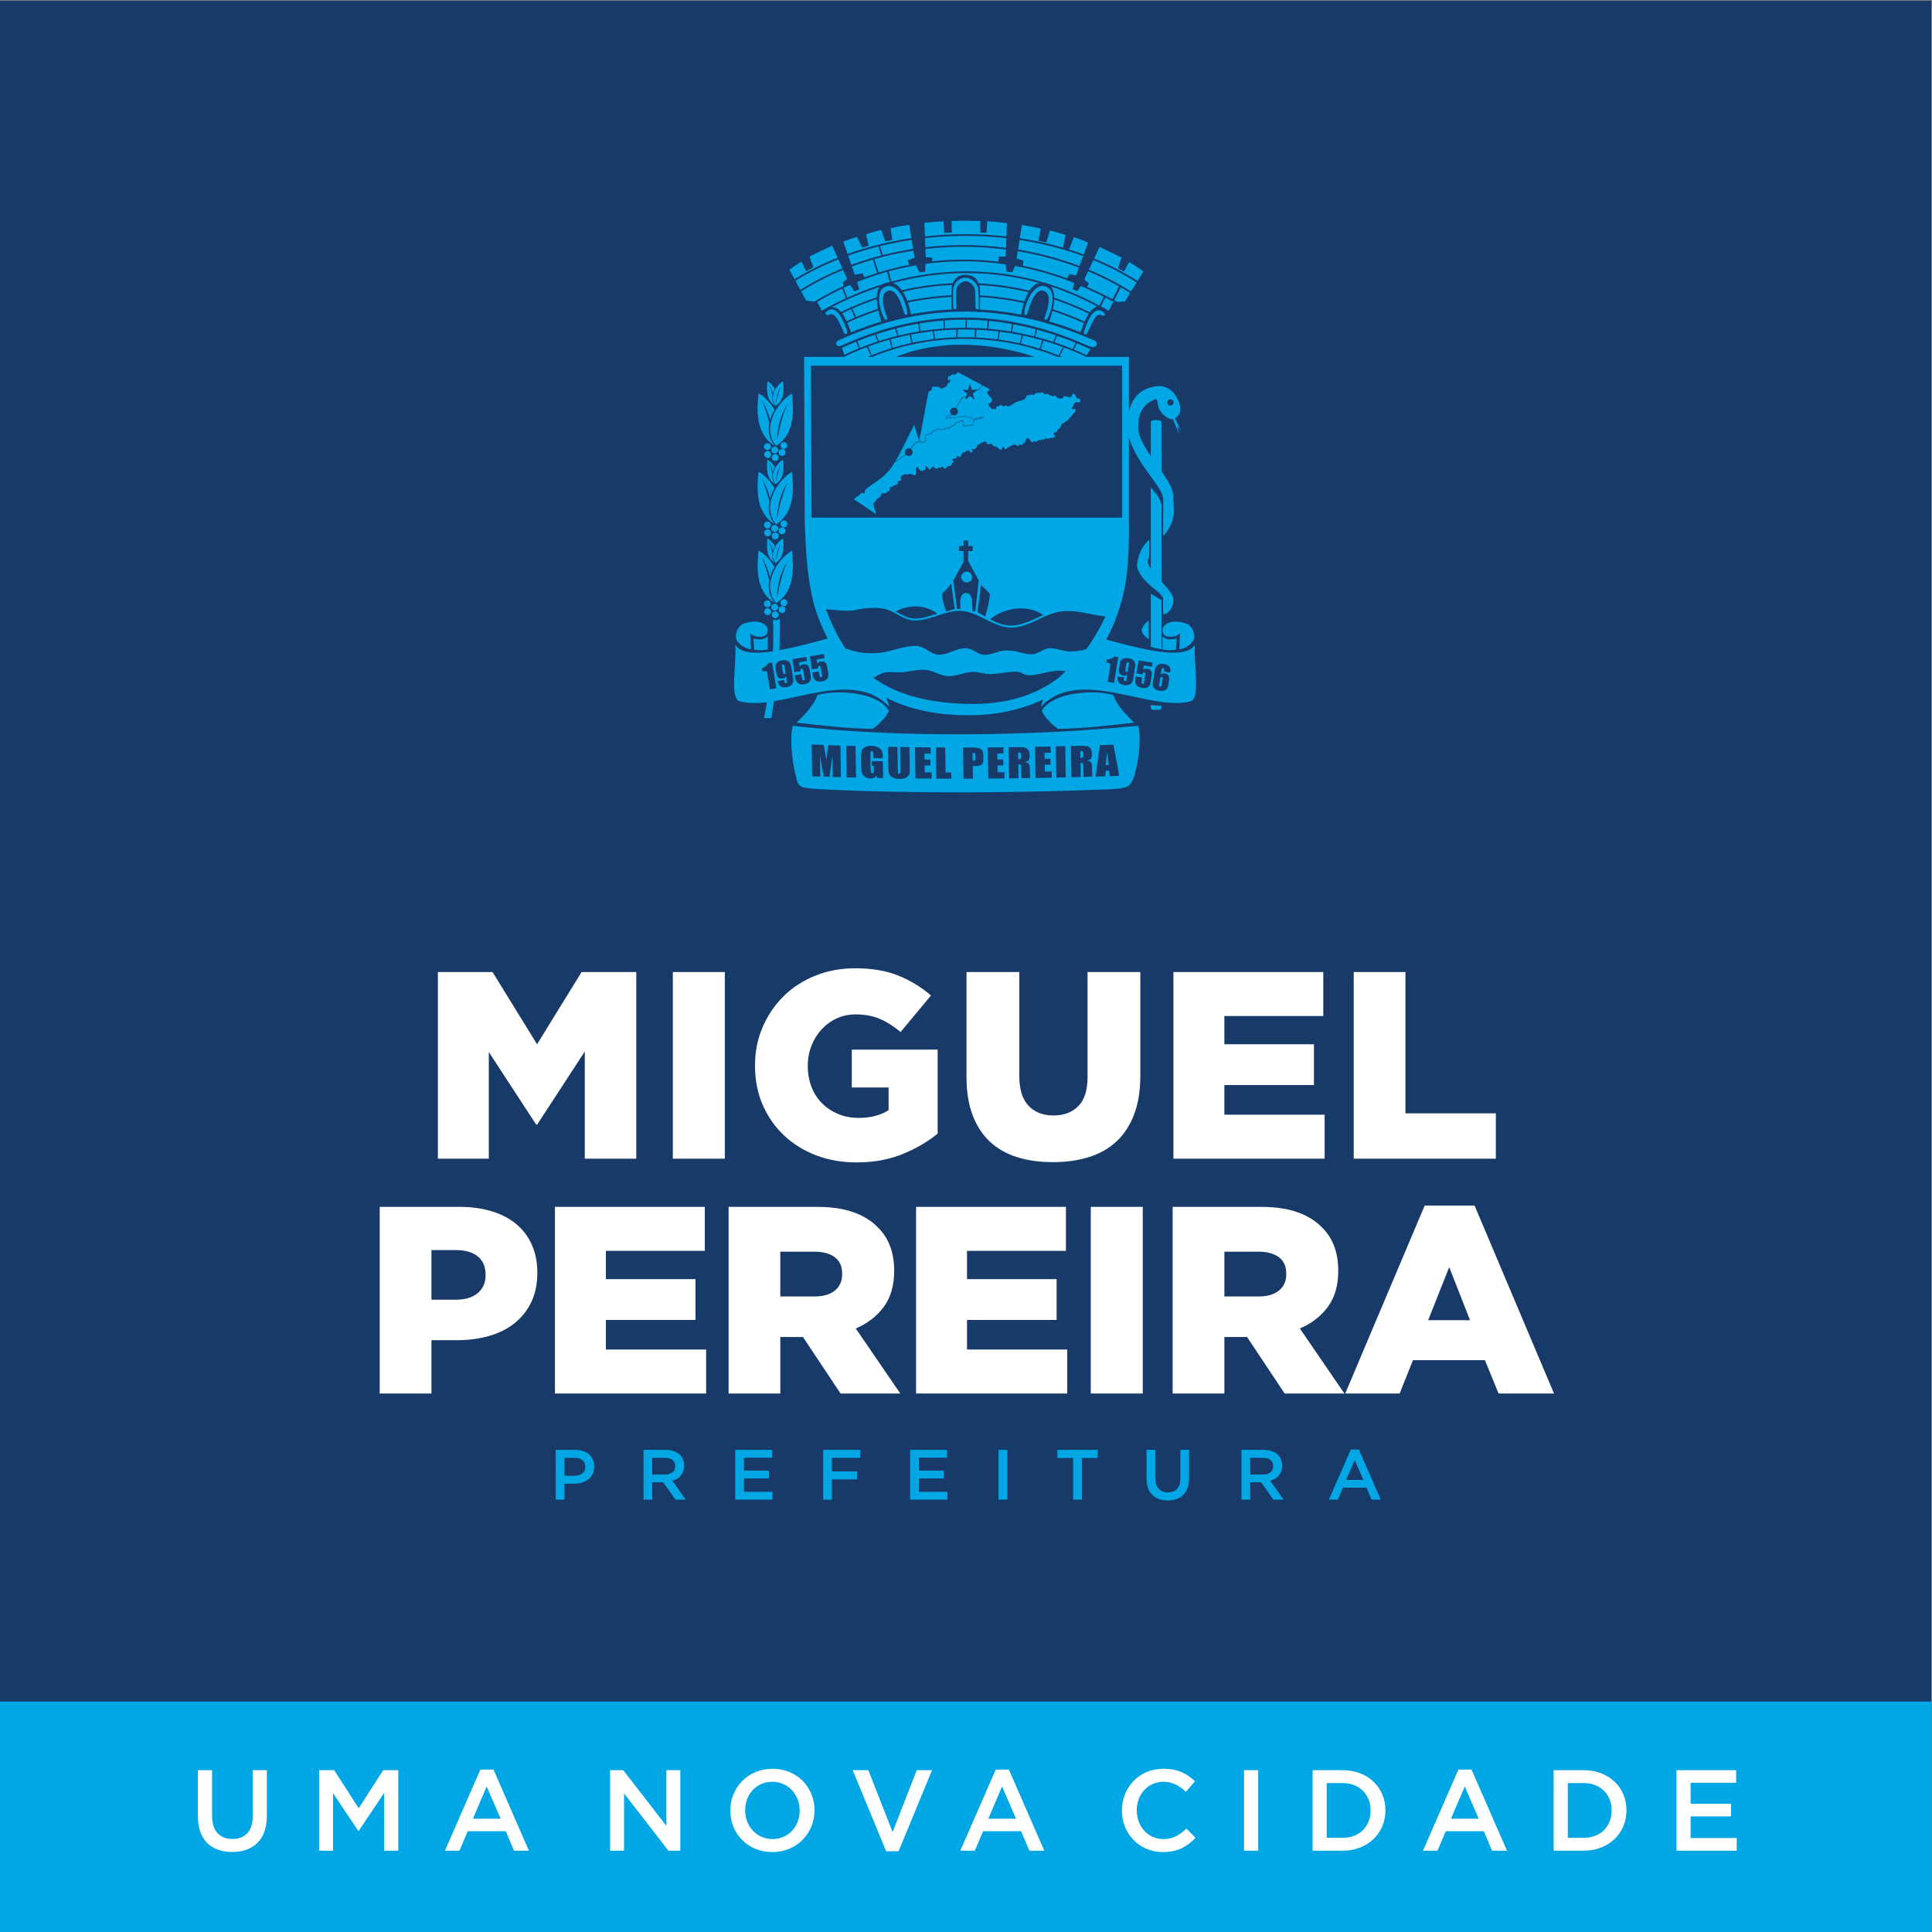 <?xml version="1.0" encoding="UTF-8"?>
<!DOCTYPE svg PUBLIC "-//W3C//DTD SVG 1.1//EN" "http://www.w3.org/Graphics/SVG/1.1/DTD/svg11.dtd">
<!-- Creator: CorelDRAW -->
<svg xmlns="http://www.w3.org/2000/svg" xml:space="preserve" width="1181px" height="1181px" version="1.1" style="shape-rendering:geometricPrecision; text-rendering:geometricPrecision; image-rendering:optimizeQuality; fill-rule:evenodd; clip-rule:evenodd"
viewBox="0 0 1181 1181"
 xmlns:xlink="http://www.w3.org/1999/xlink"
 xmlns:xodm="http://www.corel.com/coreldraw/odm/2003">
 <rect x="0" y="0" width="1181" height="1181" fill="#808080" stroke="none"/>
 <defs>
  <style type="text/css">
   <![CDATA[
    .fil1 {fill:#00A7E4}
    .fil0 {fill:#183A68}
    .fil2 {fill:white}
   ]]>
  </style>
 </defs>
 <g id="Camada_x0020_1">
  <g id="_2612751176752">
   <polygon class="fil0" points="-0.45,0.45 1180.55,0.45 1180.55,1181.45 -0.45,1181.45 "/>
   <polygon class="fil1" points="-0.45,1040.1 1180.55,1040.1 1180.55,1181.45 -0.45,1181.45 "/>
   <path class="fil1" d="M339.69 916.71l5.35 0 0 -9.78 6.04 0c6.69,0 12.16,-3.56 12.16,-10.38l0 -0.09c0,-6.13 -4.47,-10.17 -11.55,-10.17l-12 0 0 30.42zm5.35 -14.6l0 -10.95 6.21 0c4,0 6.56,1.87 6.56,5.43l0 0.09c0,3.17 -2.52,5.43 -6.56,5.43l-6.21 0zm48.33 14.6l5.34 0 0 -10.61 6.69 0 7.48 10.61 6.3 0 -8.21 -11.52c4.25,-1.21 7.25,-4.21 7.25,-9.21l0 -0.09c0,-2.65 -0.91,-4.91 -2.52,-6.56 -1.95,-1.91 -4.95,-3.04 -8.78,-3.04l-13.55 0 0 30.42zm5.34 -15.34l0 -10.21 7.78 0c3.95,0 6.3,1.78 6.3,5.04l0 0.08c0,3.09 -2.43,5.09 -6.26,5.09l-7.82 0zm50.72 15.34l22.77 0 0 -4.78 -17.42 0 0 -8.17 15.25 0 0 -4.78 -15.25 0 0 -7.91 17.2 0 0 -4.78 -22.55 0 0 30.42zm53.76 0l5.35 0 0 -12.39 15.33 0 0 -4.86 -15.33 0 0 -8.3 17.29 0 0 -4.87 -22.64 0 0 30.42zm53.16 0l22.76 0 0 -4.78 -17.42 0 0 -8.17 15.25 0 0 -4.78 -15.25 0 0 -7.91 17.2 0 0 -4.78 -22.54 0 0 30.42zm54.06 0l5.34 0 0 -30.42 -5.34 0 0 30.42zm45.59 0l5.39 0 0 -25.46 9.65 0 0 -4.96 -24.68 0 0 4.96 9.64 0 0 25.46zm57.81 0.47c7.95,0 13.07,-4.56 13.07,-13.64l0 -17.25 -5.34 0 0 17.51c0,5.61 -2.91,8.47 -7.65,8.47 -4.78,0 -7.69,-3.04 -7.69,-8.68l0 -17.3 -5.34 0 0 17.51c0,8.82 5.04,13.38 12.95,13.38zm45.07 -0.47l5.34 0 0 -10.61 6.69 0 7.48 10.61 6.3 0 -8.22 -11.52c4.26,-1.21 7.26,-4.21 7.26,-9.21l0 -0.09c0,-2.65 -0.91,-4.91 -2.52,-6.56 -1.96,-1.91 -4.95,-3.04 -8.78,-3.04l-13.55 0 0 30.42zm5.34 -15.34l0 -10.21 7.78 0c3.95,0 6.3,1.78 6.3,5.04l0 0.08c0,3.09 -2.43,5.09 -6.26,5.09l-7.82 0zm48.11 15.34l5.48 0 3.13 -7.35 14.38 0 3.08 7.35 5.65 0 -13.38 -30.64 -4.95 0 -13.39 30.64zm10.56 -12.08l5.22 -12.17 5.25 12.17 -10.47 0z"/>
   <path class="fil2" d="M267.67 594.18l33.41 0 27.22 44.17 27.22 -44.17 33.42 0 0 114.1 -31.46 0 0 -65.53 -29.09 44.66 -0.66 0 -28.93 -44.34 0 65.21 -31.13 0 0 -114.1zm143.62 0l31.79 0 0 114.1 -31.79 0 0 -114.1zm112.33 116.38c-8.91,0 -17.14,-1.44 -24.7,-4.32 -7.55,-2.88 -14.09,-6.93 -19.64,-12.15 -5.54,-5.21 -9.89,-11.43 -13.04,-18.66 -3.15,-7.22 -4.72,-15.18 -4.72,-23.88l0 -0.32c0,-8.26 1.54,-16.01 4.61,-23.23 3.1,-7.23 7.34,-13.53 12.74,-18.91 5.41,-5.38 11.88,-9.59 19.43,-12.63 7.52,-3.05 15.7,-4.57 24.5,-4.57 10.11,0 18.83,1.47 26.17,4.41 7.33,2.93 14.04,7 20.13,12.22l-18.59 22.33c-4.13,-3.48 -8.34,-6.14 -12.63,-7.99 -4.29,-1.84 -9.26,-2.77 -14.91,-2.77 -4.13,0 -7.96,0.82 -11.5,2.45 -3.53,1.63 -6.6,3.86 -9.2,6.68 -2.61,2.83 -4.68,6.14 -6.2,9.94 -1.52,3.81 -2.28,7.88 -2.28,12.23l0 0.32c0,4.57 0.76,8.81 2.28,12.72 1.52,3.91 3.7,7.25 6.47,10.02 2.77,2.77 6.06,4.95 9.8,6.52 3.78,1.58 7.94,2.37 12.53,2.37 7.41,0 13.5,-1.58 18.31,-4.73l0 -13.86 -22.49 0 0 -23.14 52.48 0 0 51.34c-6.08,5 -13.26,9.18 -21.52,12.55 -8.25,3.37 -17.6,5.06 -28.03,5.06zm119.99 -0.17c-8.15,0 -15.49,-1.03 -22.01,-3.09 -6.52,-2.07 -12.06,-5.25 -16.62,-9.54 -4.57,-4.29 -8.07,-9.72 -10.52,-16.3 -2.44,-6.57 -3.66,-14.31 -3.66,-23.22l0 -64.06 32.27 0 0 63.4c0,8.26 1.87,14.37 5.65,18.34 3.78,3.97 8.86,5.95 15.21,5.95 6.36,0 11.44,-1.9 15.22,-5.71 3.77,-3.8 5.65,-9.72 5.65,-17.76l0 -64.22 32.27 0 0 63.24c0,9.24 -1.28,17.2 -3.83,23.88 -2.55,6.68 -6.14,12.17 -10.76,16.46 -4.62,4.29 -10.21,7.47 -16.79,9.54 -6.57,2.06 -13.93,3.09 -22.08,3.09zm73.69 -116.21l91.61 0 0 26.89 -60.47 0 0 17.28 54.76 0 0 24.94 -54.76 0 0 18.09 61.28 0 0 26.9 -92.42 0 0 -114.1zm110.21 0l31.62 0 0 86.39 55.26 0 0 27.71 -86.88 0 0 -114.1z"/>
   <path class="fil2" d="M278.73 794.47c5.65,0 10.08,-1.34 13.29,-4.03 3.2,-2.66 4.81,-6.3 4.81,-10.89l0 -0.33c0,-4.91 -1.61,-8.66 -4.81,-11.21 -3.21,-2.59 -7.69,-3.86 -13.45,-3.86l-14.83 0 0 30.32 14.99 0zm-46.62 -56.73l48.91 0c7.17,0 13.69,0.9 19.56,2.69 5.86,1.79 10.86,4.4 14.99,7.82 4.13,3.43 7.31,7.64 9.54,12.64 2.22,5 3.34,10.65 3.34,16.95l0 0.33c0,6.73 -1.22,12.65 -3.67,17.76 -2.44,5.11 -5.84,9.4 -10.19,12.88 -4.34,3.48 -9.53,6.09 -15.56,7.82 -6.03,1.74 -12.58,2.61 -19.64,2.61l-15.65 0 0 32.6 -31.63 0 0 -114.1zm107.12 0l91.6 0 0 26.9 -60.47 0 0 17.27 54.77 0 0 24.94 -54.77 0 0 18.1 61.29 0 0 26.89 -92.42 0 0 -114.1zm158.62 54.77c5.43,0 9.62,-1.22 12.55,-3.67 2.94,-2.44 4.4,-5.73 4.4,-9.86l0 -0.33c0,-4.56 -1.52,-7.95 -4.56,-10.18 -3.04,-2.23 -7.23,-3.35 -12.55,-3.35l-20.7 0 0 27.39 20.86 0zm-52.48 -54.77l53.95 0c8.8,0 16.24,1.09 22.33,3.26 6.09,2.17 11.03,5.22 14.83,9.13 6.74,6.52 10.11,15.38 10.11,26.57l0 0.32c0,8.81 -2.12,16.09 -6.36,21.85 -4.24,5.76 -9.94,10.16 -17.11,13.2l27.22 39.77 -36.52 0 -22.98 -34.55 -0.32 0 -13.53 0 0 34.55 -31.62 0 0 -114.1zm114.61 0l91.6 0 0 26.9 -60.47 0 0 17.27 54.77 0 0 24.94 -54.77 0 0 18.1 61.29 0 0 26.89 -92.42 0 0 -114.1zm106.79 0l31.78 0 0 114.1 -31.78 0 0 -114.1zm102.55 54.77c5.43,0 9.61,-1.22 12.55,-3.67 2.93,-2.44 4.4,-5.73 4.4,-9.86l0 -0.33c0,-4.56 -1.52,-7.95 -4.56,-10.18 -3.05,-2.23 -7.23,-3.35 -12.56,-3.35l-20.7 0 0 27.39 20.87 0zm-52.49 -54.77l53.95 0c8.81,0 16.25,1.09 22.33,3.26 6.09,2.17 11.03,5.22 14.84,9.13 6.73,6.52 10.1,15.38 10.1,26.57l0 0.32c0,8.81 -2.12,16.09 -6.35,21.85 -4.24,5.76 -9.95,10.16 -17.12,13.2l27.22 39.77 -36.51 0 -22.98 -34.55 -0.33 0 -13.53 0 0 34.55 -31.62 0 0 -114.1zm181.77 69.28l-12.72 -32.44 -12.87 32.44 25.59 0zm-27.71 -70.09l30.48 0 48.57 114.91 -33.9 0 -8.31 -20.37 -44.01 0 -8.15 20.37 -33.26 0 48.58 -114.91z"/>
   <path class="fil2" d="M141.94 1132.07c12.87,0 21.17,-7.38 21.17,-22.08l0 -27.92 -8.65 0 0 28.34c0,9.07 -4.72,13.72 -12.38,13.72 -7.74,0 -12.45,-4.93 -12.45,-14.07l0 -27.99 -8.65 0 0 28.34c0,14.28 8.16,21.66 20.96,21.66zm53.14 -0.77l8.51 0 0 -35.17 15.4 23.07 0.28 0 15.54 -23.21 0 35.31 8.66 0 0 -49.23 -9.22 0 -14.98 23.28 -14.98 -23.28 -9.21 0 0 49.23zm76.91 0l8.86 0 5.07 -11.89 23.28 0 4.99 11.89 9.14 0 -21.66 -49.58 -8.02 0 -21.66 49.58zm17.09 -19.55l8.44 -19.7 8.51 19.7 -16.95 0zm83.88 19.55l8.51 0 0 -35.02 27.14 35.02 7.25 0 0 -49.23 -8.51 0 0 34.04 -26.38 -34.04 -8.01 0 0 49.23zm99.13 0.84c15.12,0 25.81,-11.6 25.81,-25.46l0 -0.14c0,-13.85 -10.54,-25.32 -25.67,-25.32 -15.12,0 -25.81,11.61 -25.81,25.46l0 0.14c0,13.86 10.55,25.32 25.67,25.32zm0.14 -7.94c-9.77,0 -16.73,-7.95 -16.73,-17.52l0 -0.14c0,-9.56 6.82,-17.37 16.59,-17.37 9.78,0 16.74,7.95 16.74,17.51l0 0.14c0,9.57 -6.82,17.38 -16.6,17.38zm69.46 7.45l7.6 0 20.46 -49.58 -9.35 0 -14.77 37.83 -14.84 -37.83 -9.56 0 20.46 49.58zm45.34 -0.35l8.86 0 5.06 -11.89 23.28 0 4.99 11.89 9.15 0 -21.66 -49.58 -8.02 0 -21.66 49.58zm17.09 -19.55l8.44 -19.7 8.51 19.7 -16.95 0zm106.73 20.39c9.21,0 14.84,-3.37 19.97,-8.72l-5.55 -5.63c-4.22,3.95 -8.09,6.41 -14.14,6.41 -9.42,0 -16.25,-7.88 -16.25,-17.52l0 -0.14c0,-9.63 6.83,-17.37 16.25,-17.37 5.63,0 9.85,2.46 13.78,6.12l5.56 -6.4c-4.71,-4.5 -10.2,-7.67 -19.27,-7.67 -14.91,0 -25.39,11.47 -25.39,25.46l0 0.14c0,14.14 10.69,25.32 25.04,25.32zm49.62 -0.84l8.66 0 0 -49.23 -8.66 0 0 49.23zm41.89 0l18.36 0c15.47,0 26.16,-10.76 26.16,-24.62l0 -0.14c0,-13.85 -10.69,-24.47 -26.16,-24.47l-18.36 0 0 49.23zm8.65 -7.88l0 -33.48 9.71 0c10.34,0 17.09,7.11 17.09,16.74l0 0.14c0,9.64 -6.75,16.6 -17.09,16.6l-9.71 0zm58.84 7.88l8.86 0 5.07 -11.89 23.28 0 4.99 11.89 9.14 0 -21.66 -49.58 -8.02 0 -21.66 49.58zm17.09 -19.55l8.44 -19.7 8.51 19.7 -16.95 0zm62.78 19.55l18.35 0c15.48,0 26.17,-10.76 26.17,-24.62l0 -0.14c0,-13.85 -10.69,-24.47 -26.17,-24.47l-18.35 0 0 49.23zm8.65 -7.88l0 -33.48 9.7 0c10.34,0 17.09,7.11 17.09,16.74l0 0.14c0,9.64 -6.75,16.6 -17.09,16.6l-9.7 0zm66.43 7.88l36.85 0 0 -7.74 -28.2 0 0 -13.22 24.69 0 0 -7.74 -24.69 0 0 -12.8 27.85 0 0 -7.73 -36.5 0 0 49.23z"/>
   <path class="fil1" d="M638.61 194.04c-0.24,0.5 -0.33,1.18 0.13,1.38 0.45,0.21 1.16,0.03 1.5,-0.62 0.48,-0.92 0.94,-1.94 1.34,-3.02 0.32,-0.84 0.61,-1.71 0.86,-2.61 1.69,-6.05 1.62,-12.93 -3.83,-14.21 -4.85,-1.14 -8.93,4.42 -11.01,10.15 -0.36,0.97 -0.65,1.95 -0.89,2.9 -0.25,1.06 -0.44,2.08 -0.53,3.02 -0.08,0.79 0.24,1.45 0.5,1.57 0.26,0.12 0.99,0.14 1.51,-1.44 0.18,-0.67 0.44,-1.56 0.76,-2.58 0.28,-0.9 0.62,-1.9 1.01,-2.92 1.65,-4.3 4.25,-8.92 7.77,-7.94 3.89,1.08 3.93,5.63 2.63,10.8 -0.23,0.9 -0.5,1.82 -0.79,2.75 -0.3,0.92 -0.62,1.85 -0.96,2.77zm-116.68 111.1c4.54,2.91 8.87,6.12 13.41,9.02 0.18,0.12 0.18,0.16 0.15,-0.06 -0.26,-1.86 -1.54,-4.37 -1.54,-5.75 0,-1.43 0.95,-1.38 1.35,-1.98 0.4,-0.6 0.52,-1.07 0.9,-1.54 0.38,-0.46 1.24,-0.52 1.65,-0.93 0.41,-0.41 0.51,-0.97 0.7,-1.4 0.2,-0.43 0.03,-0.64 0.58,-0.86 0.55,-0.2 1.56,-0.04 2.17,-0.19 0.62,-0.15 0.76,-0.69 1.17,-0.96 0.41,-0.26 1,-0.17 1.28,-0.63 0.28,-0.46 -0.23,-1.32 0.21,-1.8 0.44,-0.48 1.63,-0.43 2.02,-0.64 0.39,-0.21 -0.39,-0.26 0.11,-0.53 0.49,-0.26 2.12,-0.44 2.66,-0.95 0.53,-0.5 -0.43,-1.1 0,-1.59 0.42,-0.49 1.75,-0.29 2.12,-0.84 0.37,-0.56 -0.28,-1.14 -0.42,-1.7 0.32,-0.39 0.64,-0.77 0.95,-1.16 0.5,-0.25 1,-0.5 1.49,-0.75 0.71,0.07 1.42,0.15 2.13,0.22 0.32,-0.18 0.56,-0.48 0.96,-0.53 0.39,-0.06 0.7,0.05 1.27,0.21 0.57,0.16 1.75,1.31 2.45,0.32 0.7,-1 -0.43,-3.77 0.53,-4.34 1.48,-0.89 0.92,0.58 1.38,0.95 0.46,0.37 0.82,0.91 1.38,1.06 0.57,0.15 1.08,0.02 1.6,-0.21 0.51,-0.24 1.04,-0.66 1.28,-1.17 0.23,-0.51 -0.79,-1.77 0,-1.59 0.78,0.18 1.49,2.03 2.44,2.12 0.95,0.09 0.93,-1.57 1.81,-1.69 0.88,-0.13 1.32,1.17 2.02,1.27 0.7,0.09 1.55,-0.71 1.91,-0.74 0.37,-0.04 0.4,0.41 0.75,0.31 0.34,-0.1 0.46,-0.86 1.06,-0.84 0.6,0.02 1.37,1.29 2.02,1.27 0.65,-0.02 0.7,-1.11 1.28,-1.38 0.58,-0.27 1.63,-0.17 2.12,-0.53 0.5,-0.35 0.26,-0.99 0.53,-1.38 0.28,-0.38 0.98,-0.32 1.07,-0.84 0.09,-0.52 -0.9,-1.17 -0.64,-1.7 0.27,-0.53 1.24,-0.26 1.7,-0.42 0.47,-0.16 0.87,-0.19 1.06,-0.53 0.2,-0.34 -0.64,-1.05 -0.1,-1.16 0.54,-0.13 1.37,0.94 2.02,0.73 0.65,-0.2 0.67,-1.25 0.96,-1.69 0.28,-0.44 0.37,-0.71 0.74,-0.95 0.37,-0.24 0.99,-0.23 1.38,-0.42 0.4,-0.2 0.58,-0.58 0.96,-0.75 0.38,-0.16 0.78,-0.45 1.28,-0.21 0.5,0.24 0.79,1.41 1.38,1.49 0.58,0.07 0.87,-0.71 0.96,-1.17 0.08,-0.46 -0.87,-0.83 -0.54,-1.17 0.34,-0.33 1.07,0.28 1.6,0.11 0.53,-0.17 1.04,-0.64 1.38,-1.06 0.35,-0.42 -0.23,-0.75 0.64,-1.37 0.87,-0.63 3.15,-2.12 4.36,-2.23 1.21,-0.1 1.01,1.44 1.7,1.7 0.7,0.25 1.34,-0.51 2.02,-0.32 0.68,0.19 1.04,1.02 1.7,1.37 0.67,0.37 1.69,0.44 2.24,0.75 0.55,0.3 0.52,0.81 0.95,1.05 0.43,0.25 0.96,0.6 1.49,0.32 0.53,-0.27 0.52,-1.63 1.17,-1.69 0.65,-0.06 0.6,1.26 1.07,1.48 0.46,0.22 0.77,-0.19 1.16,-0.42 0.4,-0.23 0.37,-0.55 1.17,-0.95 0.81,-0.42 2.66,-1.39 3.62,-1.49 0.96,-0.09 0.97,0.95 1.59,0.95 0.62,0 1.08,-0.83 1.6,-0.95 0.52,-0.11 0.91,0.46 1.28,0.32 0.36,-0.14 0.12,-0.69 0.42,-0.95 0.31,-0.27 0.91,-0.05 1.28,-0.53 0.36,-0.48 0.32,-1.65 0.74,-2.12 0.42,-0.47 0.83,-0.77 1.49,-0.42 0.66,0.34 1.21,1.87 1.91,2.22 0.7,0.35 1.2,-0.39 1.7,-0.42 0.51,-0.04 0.8,0.34 1.28,0.21 0.48,-0.14 0.92,-0.79 1.38,-0.96 0.47,-0.16 0.93,0.08 1.28,0 0.35,-0.07 0.44,-0.38 0.74,-0.42 0.31,-0.04 0.61,0.31 0.96,0.21 0.35,-0.09 0.42,-0.61 0.96,-0.74 0.54,-0.13 1.55,0.05 2.12,0 0.57,-0.05 0.66,-0.14 1.28,-0.31 0.62,-0.18 2.03,-0.06 2.45,-0.75 0.42,-0.69 -0.9,-1.55 -0.64,-2.22 0.25,-0.67 1.36,-0.46 1.81,-0.85 0.44,-0.39 0.28,-0.8 0.74,-1.37 0.47,-0.57 1.65,-1.48 2.02,-2.02 0.37,-0.53 -0.62,-0.37 0.11,-1.05 0.72,-0.69 3.02,-1.99 4.04,-2.86 1.02,-0.87 1.24,-1.33 2.02,-2.33 0.78,-1.01 2.6,-2.53 2.66,-3.71 0.05,-1.18 -2.03,-0.19 -2.45,-0.74 -0.42,-0.55 0.62,-0.88 0.85,-1.38 0.23,-0.49 0.28,-1.15 0.53,-1.59 0.26,-0.43 0.38,-0.37 0.96,-0.95 0.58,-0.58 2.7,0.94 2.98,-0.85 0.28,-1.78 -1.46,-1.18 -2.13,-1.69 -0.67,-0.51 -0.87,-2.58 -1.91,-2.75 -1.04,-0.17 -0.96,1.84 -2.02,2.11 -1.07,0.29 -2.69,-0.77 -3.62,-0.63 -0.93,0.14 -0.58,1.18 -1.38,1.38 -0.8,0.19 -2.26,-0.04 -2.98,-0.32 -0.72,-0.29 -0.46,-1.07 -1.06,-1.27 -0.6,-0.2 -1.19,0.43 -2.13,0.21 -0.93,-0.22 -2.52,-1.29 -3.29,-1.48 -0.78,-0.19 -0.56,0.58 -1.07,0.42 -0.51,-0.16 -1.02,-1.11 -1.59,-1.27 -0.58,-0.16 -1.04,0.39 -1.49,0.42 -0.46,0.04 -0.86,-0.23 -1.17,-0.21 -0.32,0.02 -0.37,0.27 -0.64,0.32 -0.27,0.05 -0.65,-0.18 -0.96,0 -0.3,0.18 -0.13,0.79 -0.64,0.95 -0.5,0.16 -1.49,-0.16 -2.02,-0.1 -0.52,0.05 -0.63,0.31 -1.06,0.42 -0.43,0.1 -0.95,-0.23 -1.49,0.21 -0.54,0.44 -0.61,1.69 -1.49,2.23 -0.87,0.53 -2.49,0.91 -3.4,1.16 -0.9,0.25 -1.12,0.21 -2.02,0.74 -0.89,0.53 -2.43,1.54 -3.3,2.01 -0.87,0.47 -1.29,0.38 -1.8,0.32 -0.51,-0.06 -0.68,-0.66 -1.07,-0.63 -0.38,0.02 -0.17,0.74 -0.74,0.74 -0.57,0 -1.56,-0.76 -2.23,-0.74 -0.68,0.01 -1.08,0.68 -1.49,0.84 -0.42,0.16 -0.62,-0.23 -0.96,0.11 -0.34,0.34 -0.39,1.44 -0.85,1.69 -0.46,0.26 -0.7,-0.61 -1.06,-0.63 -0.36,-0.02 -0.14,0.99 -0.75,0.53 -0.61,-0.47 -2.17,-1.9 -2.34,-2.86 -0.16,-0.96 1.25,-0.89 1.6,-1.48 0.35,-0.6 0.84,-0.88 0.42,-1.91 -0.42,-1.03 -2.51,-2.63 -2.76,-3.81 -0.26,-1.19 2,-1.45 1.49,-2.12 -0.19,-0.24 -1.93,-1.22 -4.4,-2.53l0.36 0.33 -0.09 0.1 -0.44 -0.4 -0.21 0.28 0.44 0.4 -0.09 0.1 -0.43 -0.39 -0.21 0.29 0.43 0.39 -0.1 0.1 -0.42 -0.38 -0.66 0.9 0.48 0.55 -0.1 0.09 -0.46 -0.53 -0.12 0.16 0.06 0.05 -0.1 0.1 -0.04 -0.04 -0.1 0.14c-0.13,0.17 -0.23,0.31 -0.32,0.41l0.13 0.46 -0.13 0.04 -0.11 -0.39 -0.12 0.09c-0.18,0.11 -0.39,0.15 -0.79,0.22l-0.01 0.01 -0.13 0.02 0 -0.01 -0.21 0.04 -2.46 1.99 1.11 3.78 -2.87 -2.35 -2.87 2.35 0.32 -1.09 -0.11 0 -0.04 -0.7c-0.12,0.04 -0.25,0.08 -0.39,0.11l0.04 0.67 -0.14 0.01 -0.04 -0.65 -0.82 0.17 0.13 0.31 -0.13 0.05 -0.05 -0.12 0.06 0.4 -0.13 0.02 -0.1 -0.6c-0.14,0.05 -0.26,0.1 -0.37,0.17l0.21 0.13 -0.07 0.11 -0.26 -0.16 -0.1 0.09 0.29 0.28 -0.1 0.09 -0.28 -0.27 -0.1 0.12 0.34 0.21 -0.08 0.12 -0.34 -0.22 -0.22 0.36 0.35 0.22 -0.07 0.11 -0.35 -0.21 -0.21 0.36 0.34 0.22 -0.07 0.11 -0.34 -0.21 -0.21 0.36 0.34 0.21 -0.07 0.12 -0.34 -0.21 -0.21 0.36 0.33 0.21 -0.07 0.11 -0.33 -0.2 -0.21 0.36 0.33 0.21 -0.07 0.11 -0.33 -0.2 -0.21 0.36 0.32 0.2 -0.07 0.12 -0.32 -0.2 -0.22 0.36 0.33 0.2 -0.08 0.12 -0.32 -0.2 -0.21 0.36 0.32 0.2 -0.07 0.12 -0.32 -0.2 -0.21 0.36 0.32 0.2 -0.08 0.11 -0.31 -0.19 -0.21 0.36 0.31 0.19 -0.07 0.12 -0.31 -0.19 -0.19 0.32 0.32 0.19 -0.08 0.12 -0.31 -0.2 -0.34 0.6c0.74,0.4 1.24,1.19 1.24,2.09 0,1.32 -1.07,2.39 -2.39,2.39 -0.47,0 -0.91,-0.14 -1.28,-0.37 -0.07,0.08 -0.13,0.13 -0.19,0.18l0.04 0.23 -0.13 0.03 -0.03 -0.19c-0.11,0.05 -0.23,0.09 -0.41,0.15 -0.17,0.05 -0.41,0.06 -0.65,0.06 -0.24,0.01 -0.49,0.01 -0.72,0.06l0.01 0.19 -0.13 0.01 -0.02 -0.16c-0.09,0.03 -0.19,0.07 -0.27,0.13 -0.19,0.13 -0.44,0.34 -0.65,0.57l-0.03 0.04 0.09 0.06 -0.08 0.11 -0.1 -0.07c-0.08,0.11 -0.15,0.22 -0.19,0.33l-0.04 0.14 0.11 0.06 -0.08 0.14 0.08 0.11c0.11,0.09 0.24,0.1 0.4,0.05l-0.17 -0.42 0.13 -0.05 0.16 0.42c0.17,-0.08 0.35,-0.2 0.53,-0.32 0.28,-0.19 0.56,-0.37 0.8,-0.4l0.09 0 -0.02 -0.6 0.14 0 0.02 0.61c0.11,0.01 0.22,0.04 0.31,0.08l0.15 -0.33 0.13 0.05 -0.15 0.34 0.19 0.1 0.06 -0.18 0.13 0.04 -0.06 0.2c0.1,0.04 0.2,0.08 0.32,0.09 0.35,0.04 0.6,0.01 1,-0.04l-0.04 -0.45 0.04 0 -0.02 -0.34 0.14 -0.01 0.04 0.75 -0.03 0 0 0.03 0.56 -0.07 -0.02 -0.36 0.14 -0.01 0.02 0.36 1.21 -0.19 -0.04 -0.32 0.14 -0.02 0.04 0.32 0.61 -0.09 -0.04 -0.31 0.14 -0.02 0.04 0.32 0.56 -0.06 -0.05 -0.34 0.14 -0.02 0.02 0.14 -0.05 -0.61 0.13 -0.01 0.06 0.74 -0.12 0.01 0.01 0.08c0.43,-0.03 0.88,-0.05 1.34,-0.06l2.43 -0.03c0.82,-0.02 1.67,-0.04 2.29,0.11 0.42,0.11 0.65,0.34 0.87,0.57l0.12 -0.26 0.09 0.05 0.4 -0.4 0.1 0.1 -0.54 0.52 -0.02 -0.02 -0.05 0.12c0.19,0.19 0.39,0.37 0.72,0.42 0.38,0.06 0.79,0.02 1.23,-0.06l-0.06 -0.25 0.13 -0.03 0.06 0.25 0.58 -0.13 -0.05 -0.24 0.13 -0.03 0.05 0.25 0.16 -0.04 -0.03 -0.19 0.14 -0.02 0.03 0.18 0.21 -0.05 -0.05 -0.24 0.13 -0.03 0.06 0.24 0.51 -0.11 -0.06 -0.26 0.14 -0.03 0.05 0.26 0.42 -0.11 -0.05 -0.25 0.13 -0.03 0.06 0.25 0.49 -0.14 -0.05 -0.24 0.13 -0.03 0.06 0.24 0.56 -0.16 -0.06 -0.25 0.13 -0.03 0.06 0.25 0.09 -0.03 0.01 0 0.43 -0.1 -0.06 -0.24 0.14 -0.03 0.05 0.24c0.27,-0.06 0.51,-0.1 0.68,-0.11 0.17,-0.01 0.31,0.01 0.41,0.04l-0.22 -0.63 0.13 -0.05 0.24 0.71 -0.05 0.02c0.06,0.04 0.1,0.09 0.11,0.16 0.02,0.06 0,0.12 -0.03,0.19 -0.07,0.13 -0.23,0.27 -0.45,0.39 -0.1,0.05 -0.22,0.1 -0.35,0.15l0.03 0.06 -0.12 0.06 -0.05 -0.08 -0.47 0.15 0.02 0.07 -0.13 0.03 -0.02 -0.07 -0.47 0.13 0.02 0.08 -0.14 0.03 -0.02 -0.08 -0.49 0.12 0.02 0.08 -0.13 0.03 -0.02 -0.07 -0.44 0.11 0.02 0.11 -0.13 0.03 -0.03 -0.1 -0.21 0.06c-0.31,0.1 -0.61,0.15 -0.9,0.21 -0.53,0.09 -1.02,0.18 -1.38,0.49l0.23 0.42 0.44 0.24 -0.06 0.12 -0.27 -0.15 -0.11 0.06 -0.1 -0.17 -0.18 -0.1 0.07 -0.11 -0.12 -0.22c-0.11,0.12 -0.17,0.27 -0.2,0.42l0.23 0.02 -0.01 0.13 -0.23 -0.01c-0.02,0.15 -0.02,0.32 -0.01,0.48l0 0.05 0.05 0 0 0.14 -0.05 0c0,0.34 -0.03,0.66 -0.23,0.92l0.33 0.09 -0.03 0.13 -0.4 -0.11 -0.08 0.07 0.2 0.35 -0.12 0.07 -0.2 -0.35c-0.08,0.05 -0.17,0.1 -0.27,0.14l0.08 0.29 -0.13 0.03 -0.08 -0.28c-0.16,0.05 -0.32,0.08 -0.5,0.11l0.03 0.6 -0.13 0 -0.04 -0.59 -0.51 0.04 0.01 0.18 -0.14 0 0 -0.18 -0.16 0.01c-0.32,0.01 -0.64,0.02 -0.93,0.06l-0.01 0 0.11 0.67 -0.14 0.02 -0.11 -0.67c-0.19,0.04 -0.39,0.1 -0.59,0.16l0.05 0.21 -0.13 0.03 -0.05 -0.2 -0.68 0.21 0.11 0.31 -0.12 0.05 -0.13 -0.32c-0.53,0.13 -1.05,0.15 -1.46,-0.18 -0.39,-0.32 -0.21,-0.99 -0.02,-1.65l0.13 -0.53 -0.63 -0.15 0.03 -0.14 0.26 0.07 -0.01 -0.13 0.25 -0.02 0.01 -0.04 0.15 0.01 0 -0.08c0,-0.32 -0.15,-0.53 -0.63,-0.52l-0.14 0 0.01 0.18 -0.14 0 0 -0.11 -0.11 0.67 -0.13 -0.02 0.03 -0.2 -0.01 0.01 -0.16 -0.43c-0.44,0.14 -0.93,0.38 -1.43,0.68l0.04 0.08 -0.12 0.06 -0.04 -0.08c-0.49,0.3 -1,0.65 -1.5,0.99l-0.87 0.58 0.17 0.25 -0.11 0.08 -0.17 -0.25 -0.46 0.29 0.25 0.39 -0.11 0.07 -0.26 -0.39 -0.56 0.32 0.07 0.14 -0.12 0.06 -0.07 -0.14 -0.91 0.42 0.2 0.5 -0.12 0.05 -0.21 -0.49 0.22 0.56 -0.12 0.05 -0.23 -0.55 -0.64 0.28 0.21 0.56 -0.13 0.05 -0.2 -0.56 -0.43 0.19 0.21 0.56 -0.13 0.05 -0.2 -0.56 -0.53 0.22 0.12 0.31 -0.13 0.04 -0.12 -0.3 -0.24 0.1c-0.45,0.17 -0.87,0.33 -1.27,0.46l0.1 0.36 -0.13 0.04 -0.1 -0.36 -0.48 0.15 0.16 0.7 -0.13 0.03 -0.16 -0.69 -0.34 0.09 0.07 0.49 -0.13 0.02 -0.07 -0.48c-0.47,0.09 -0.83,0.08 -1.14,0.03l-0.01 0.47 -0.13 0 -0.01 0.19 -0.13 0 0.01 -0.72 -0.28 -0.08c-0.26,-0.07 -0.5,-0.14 -0.78,-0.14l0.01 0.14 -0.13 0.01 -0.02 -0.14 -0.06 0.01c-0.45,0.06 -0.87,0.15 -1.29,0.28 -0.16,0.06 -0.33,0.13 -0.51,0.2l0.19 0.56 -0.13 0.04 -0.18 -0.54 -0.19 0.1 0.02 0.1 -0.13 0.03 -0.02 -0.07 -0.2 0.11 0.34 0.65 -0.13 0.06 -0.33 -0.64 -0.27 0.18 0.18 0.24 -0.11 0.08 -0.18 -0.24 -0.35 0.29 0.21 0.27 -0.11 0.08 -0.2 -0.26 -0.33 0.3 0.2 0.27 -0.1 0.08 -0.2 -0.26 -0.36 0.34 0.2 0.26 -0.11 0.08 -0.19 -0.25 -0.25 0.23 0.18 0.32 -0.11 0.07 -0.18 -0.3c-0.25,0.21 -0.49,0.39 -0.73,0.53 -0.28,0.15 -0.55,0.19 -0.82,0.2l0.1 0.32 -0.13 0.04 -0.12 -0.36 -0.36 -0.02 0.18 0.23 -0.1 0.08 -0.26 -0.31c-0.12,0 -0.24,0.01 -0.35,0.04l0.06 0.44 -0.14 0.02 -0.05 -0.41c-0.14,0.06 -0.27,0.15 -0.38,0.31 -0.19,0.24 -0.18,0.65 -0.13,1.11l0.13 0 0 0.13 -0.12 0 0.07 0.46 0.09 0 0 0.14 -0.07 0 0 0.04 0.37 0.06 -0.02 0.14 -0.33 -0.05c0.05,0.42 0.06,0.83 -0.04,1.17l0.51 0.55 -0.11 0.09 -0.45 -0.49c-0.09,0.21 -0.25,0.4 -0.49,0.52 -0.17,0.09 -0.34,0.15 -0.52,0.19l0.04 0.06 -0.12 0.07 -0.06 -0.11 -0.23 0.03 0.05 0.44 -0.09 0.01 0.02 0.1 -0.13 0.02 -0.11 -0.56c-0.22,0.01 -0.45,-0.01 -0.69,-0.03l0.01 0.21 -0.13 0.01 -0.01 -0.23 -0.3 -0.02 0 0.01 -0.14 0 0 -0.02c-0.43,-0.04 -0.88,-0.06 -1.33,-0.01l0.1 0.3 -0.13 0.04 -0.11 -0.32c-0.29,0.04 -0.58,0.12 -0.87,0.24l0.32 0.49 -0.11 0.08 -0.33 -0.52 -0.34 0.18 0.02 0.03 -0.12 0.06 -0.02 -0.02c-0.4,0.25 -0.78,0.56 -1.12,0.91l0.26 0.29 -0.1 0.09 -0.26 -0.28 -0.09 0.1 0.29 0.31 -0.1 0.09 -0.09 -0.1 -0.01 0.02 -0.2 -0.2 -0.13 0.14 0.24 0.23 -0.1 0.1 -0.23 -0.23c-0.34,0.41 -0.66,0.83 -0.97,1.24l-0.06 0.09 0.53 0.43 -0.09 0.11 -0.53 -0.43c-0.16,0.22 -0.33,0.43 -0.49,0.64 0.66,0.42 1.1,1.16 1.1,2.01 0,1.31 -1.07,2.38 -2.39,2.38 -0.69,0 -1.3,-0.29 -1.74,-0.75 -0.69,0.57 -1.97,1.43 -3.29,2.28l0.16 0.38 -0.13 0.05 -0.04 -0.1 -0.03 0.01 -0.08 -0.27 -1.35 0.85 0.03 0.11 -0.06 0.01 0.01 0.04 -0.13 0.04 -0.03 -0.08 -0.49 0.3 0.08 0.33 -0.13 0.03 -0.07 -0.28 -0.4 0.25 0.08 0.29 -0.13 0.04 -0.07 -0.26 -0.66 0.41c-0.9,1.47 -1.81,2.83 -2.74,4.06 -5.1,6.75 -10.52,8.46 -15.42,12.91 -0.53,0.49 0.1,1.63 -0.43,2.12 -0.36,0.35 -1.02,-0.52 -1.48,-0.31 -1.02,0.45 -1.98,1.72 -2.56,2.11 -0.57,0.4 -0.58,0.03 -0.85,0.21 -0.26,0.19 -0.36,0.61 -0.63,0.85 -0.28,0.25 -0.67,0.41 -1,0.61 -0.11,0.07 -0.08,0.06 0.02,0.12zm62.28 -55.74l0.36 -0.6 -0.21 -0.13 0.07 -0.11 0.21 0.12 0.18 -0.32 -0.2 -0.13 0.07 -0.11 0.2 0.13 0.22 -0.37 -0.21 -0.13 0.08 -0.11 0.19 0.13 0.22 -0.37 -0.2 -0.12 0.07 -0.12 0.2 0.13 0.21 -0.37 -0.2 -0.12 0.08 -0.12 0.19 0.13 0.21 -0.37 -0.19 -0.12 0.07 -0.11 0.19 0.12 0.21 -0.37 -0.19 -0.11 0.08 -0.12 0.18 0.12 0.21 -0.37 -0.18 -0.11 0.07 -0.12 0.18 0.12 0.21 -0.37 -0.17 -0.11 0.07 -0.11 0.17 0.11 0.22 -0.37 -0.18 -0.11 0.07 -0.11 0.17 0.11 0.22 -0.36 -0.17 -0.11 0.07 -0.12 0.17 0.11 0.21 -0.36 -0.17 -0.11 0.07 -0.11 0.18 0.11 0.12 -0.15 -0.15 -0.14 0.09 -0.1 0.15 0.14 0.07 -0.07 -0.24 -0.16 0.07 -0.11 0.29 0.18c0.14,-0.09 0.31,-0.16 0.53,-0.23l-0.1 -0.23 0.13 -0.06 0.1 0.25 0.71 -0.15c0.54,-0.1 0.81,-0.16 1.2,-0.55l0.43 -1.47 -2.88 -2.34 3.56 0.01 1.09 -3.79 1.09 3.79 3.28 -0.01 -0.07 -0.41 0.13 -0.03 0.08 0.44 0.13 0 -0.11 0.09 0.01 0.07 0.01 -0.01c0.38,-0.06 0.58,-0.1 0.74,-0.2l0.12 -0.09 -0.39 -0.49 0.1 -0.09 0.29 0.36 0.11 -0.03 0.03 0.1 0.36 -0.49 -0.37 -0.41 0.1 -0.09 0.36 0.39 0.85 -1.17 -0.02 -0.02 0.09 -0.1 0.02 0.01 0.21 -0.28 -0.02 -0.02 0.09 -0.1 0.01 0.01 0.21 -0.29 -0.01 0 0.04 -0.05c-4.26,-2.27 -10.51,-5.47 -14.62,-7.67 -0.35,-0.19 -0.31,-0.18 -0.57,0.13 -0.38,0.46 -0.77,0.98 -1.12,1.19 -0.43,0.25 -0.55,-0.12 -0.96,-0.11 -0.41,0.02 -1.08,0.03 -1.49,0.21 -0.41,0.19 -0.52,0.7 -0.85,0.85 -0.32,0.15 -0.69,-0.46 -0.95,0 -0.27,0.47 -0.55,1.68 -0.32,2.23 0.22,0.54 1.01,-0.24 1.27,0.1 0.26,0.34 0.04,0.9 -0.21,1.27 -0.25,0.37 -0.85,0.34 -1.17,0.74 -0.32,0.41 -0.25,1.13 -0.64,1.59 -0.39,0.46 -1,0.78 -1.59,1.06 -0.59,0.29 -1.32,0.69 -1.92,0.64 -0.6,-0.06 -0.75,-0.82 -1.27,-0.96 -0.52,-0.13 -0.99,-0.24 -1.6,-0.21 -0.6,0.04 -1.98,-0.25 -2.44,0.11 -0.47,0.36 0.13,1.18 -0.43,1.69 -0.56,0.52 -0.96,0.82 -1.91,1.17 -1.9,9.92 -4.29,23.53 -5.7,29.87 -0.02,0.06 -0.06,0.09 -0.1,0.02 -1.04,-3.65 -1.92,-6.27 -2.87,-9.4 -0.05,-0.15 -0.09,-0.12 -0.15,0.01 -3.86,7.32 -7.61,15.78 -11.58,22.3l0.47 -0.29 -0.08 -0.32 0.13 -0.03 0.07 0.28 0.4 -0.25 -0.08 -0.3 0.13 -0.03 0.07 0.26 0.49 -0.31 -0.14 -0.5 0.08 -0.02 -0.01 -0.04 0.14 -0.04 0.12 0.49 1.33 -0.85 -0.09 -0.19 0.03 -0.02 -0.03 -0.1 0.13 -0.04 0.09 0.27c1.3,-0.84 2.56,-1.68 3.24,-2.24 -0.35,-0.41 -0.56,-0.95 -0.56,-1.53 0,-1.32 1.07,-2.39 2.39,-2.39 0.43,0 0.82,0.11 1.17,0.31 0.22,-0.27 0.43,-0.56 0.65,-0.85 0.31,-0.41 0.64,-0.85 0.99,-1.25l-0.21 -0.21 0.1 -0.09 0.2 0.19 0.12 -0.14 -0.23 -0.23 0.1 -0.1 0.09 0.1 0.04 -0.03 0.12 0.14 0.09 -0.1 -0.15 -0.17 0.1 -0.09 0.15 0.16c0.35,-0.36 0.73,-0.68 1.15,-0.93l-0.28 -0.52 0.13 -0.06 0.27 0.51 0.35 -0.19 0.09 -0.05 0.01 0.01c0.3,-0.13 0.6,-0.21 0.9,-0.25l-0.08 -0.25 0.13 -0.05 0.03 0.1 -0.07 -0.48 0.14 -0.02 0.09 0.67c0.43,-0.05 0.86,-0.02 1.27,0.01l0.01 -0.58 0.13 0 0 0.59 0.29 0.03 -0.02 -0.39 0.14 0 0.02 0.4c0.23,0.02 0.45,0.03 0.66,0.03l0 -0.04 0.13 -0.02 -0.01 -0.1 0.13 -0.02 0.02 0.16 0.17 -0.01 -0.24 -0.41 0.11 -0.07 0.27 0.45c0.19,-0.03 0.37,-0.09 0.54,-0.18 0.58,-0.3 0.59,-1.01 0.5,-1.75l-0.26 -0.04 0.02 -0.12 -0.31 0 0 -0.14 0.51 0 -0.06 -0.45 -0.49 0 0 -0.14 0.47 0 -0.01 -0.15 -0.71 -0.05 0.01 -0.14 0.69 0.05c-0.02,-0.36 0.01,-0.68 0.18,-0.91 0.14,-0.19 0.3,-0.3 0.47,-0.36l-0.03 -0.19 0.14 -0.02 0.02 0.17c0.08,-0.02 0.17,-0.04 0.26,-0.04l-0.11 -0.13 0.11 -0.09 0.17 0.21 0.44 0.02 -0.07 -0.21 0.13 -0.04 -0.02 -0.64 0.14 0 0.01 0.75 -0.09 0 0.04 0.14c0.27,0 0.54,-0.03 0.81,-0.18 0.23,-0.13 0.48,-0.32 0.72,-0.53l-0.12 -0.23 0.11 -0.06 0.12 0.19 0.24 -0.21 -0.18 -0.23 0.11 -0.08 0.17 0.22 0.35 -0.34 -0.16 -0.22 0.1 -0.08 0.16 0.21 0.34 -0.3 -0.17 -0.22 0.1 -0.09 0.17 0.22 0.24 -0.21 -0.29 -0.62 0.12 -0.06 0.15 0.31 0.04 -0.03 0.19 0.24 0.28 -0.18 0.37 -0.21 -0.12 -0.52 0.14 -0.03 0.1 0.49 0.19 -0.09 -0.01 -0.03 0.12 -0.05 0.01 0.03c0.17,-0.08 0.34,-0.15 0.51,-0.2 0.38,-0.13 0.76,-0.22 1.17,-0.28l-0.03 -0.63 0.13 0 0.03 0.62 0.08 -0.01 -0.05 -0.47 0.14 -0.01 0.05 0.47 0.23 0.01 -0.03 -0.7 0.13 -0.01 0.04 0.73c0.16,0.03 0.3,0.07 0.46,0.11l0.37 0.1 0.01 -0.1 0.13 0 0 0.13c0.3,0.05 0.66,0.07 1.12,-0.03l-0.02 -0.12 0.14 -0.02 0.01 0.11c0.28,-0.07 0.6,-0.16 0.93,-0.27l-0.06 -0.23 0.13 -0.04 0.06 0.23 0.07 -0.02 -0.2 -0.65 0.13 -0.04 0.2 0.64c0.34,-0.11 0.69,-0.25 1.06,-0.39l0.24 -0.1 -0.1 -0.26 0.13 -0.05 0.1 0.26 0.53 -0.22 -0.01 -0.01 0.56 -0.22 -0.01 -0.02 0.13 -0.05 0 0.01 0.64 -0.28 0 -0.01 0.12 -0.05 -0.02 -0.07 0.13 -0.05 0.02 0.07 0.91 -0.42 -0.2 -0.4 0.12 -0.07 0.2 0.41 0.55 -0.31 -0.08 -0.12 0.12 -0.08 0.08 0.13 0.45 -0.29 -0.17 -0.26 0.11 -0.08 0.18 0.26 0.86 -0.58c0.51,-0.35 1.02,-0.7 1.52,-1l-0.05 -0.08 -0.03 0.02 -0.37 -0.65 0.12 -0.07 0.16 0.28 0.04 -0.02 0.24 0.45c0.51,-0.29 1,-0.54 1.45,-0.67l-0.05 -0.15 0.13 -0.05 0.06 0.16 0.28 -0.06 -0.02 -0.44 0.14 -0.01 0.02 0.44 0.14 -0.01c0.58,-0.01 0.76,0.26 0.77,0.66l0 0.09 0.19 -0.01 0 0.04 0.26 0.03 -0.02 0.13 -0.44 -0.04c-0.04,0.24 -0.11,0.52 -0.19,0.8 -0.17,0.62 -0.35,1.25 -0.03,1.51 0.27,0.21 0.59,0.26 0.94,0.23l-0.17 -0.71 0.14 -0.03 0.17 0.72 0.25 -0.05 -0.09 -0.25 0.12 -0.05 0.11 0.27 0.69 -0.22 -0.1 -0.39 0.13 -0.03 0.1 0.38c0.26,-0.08 0.52,-0.15 0.76,-0.18 0.3,-0.04 0.63,-0.06 0.95,-0.07l0.15 0 -0.02 -0.43 0.13 -0.01 0.02 0.43 0.52 -0.03 0 -0.02 0.13 -0.01c0.17,-0.01 0.33,-0.04 0.48,-0.09l-0.09 -0.3 0.13 -0.04 0.09 0.29c0.08,-0.03 0.16,-0.07 0.24,-0.12l-0.11 -0.18 0.08 -0.04 0.01 -0.01 0.03 -0.02 0.02 0.03 0.19 0.05c0.21,-0.23 0.23,-0.54 0.23,-0.87l-0.55 0.02 -0.01 -0.13 0.56 -0.03 0 -0.05c0,-0.17 -0.01,-0.34 0.01,-0.5l-0.37 -0.02 0 -0.13 0.39 0.02c0.03,-0.2 0.1,-0.37 0.24,-0.52 0.4,-0.41 0.95,-0.51 1.55,-0.62 0.28,-0.05 0.58,-0.1 0.88,-0.2l0.22 -0.06 -0.12 -0.49 0.13 -0.03 0.12 0.48 0.45 -0.12 -0.13 -0.51 0.13 -0.04 0.13 0.52 0.49 -0.12 -0.13 -0.51 0.14 -0.03 0.12 0.5 0.48 -0.12 -0.13 -0.52 0.13 -0.03 0.13 0.51 0.43 -0.13 -0.17 -0.3 -0.11 0.02 -0.08 -0.35 -0.42 0.1 0.18 0.58 -0.13 0.04 -0.09 -0.28 0.01 0.03 -0.13 0.03 -0.08 -0.33 -0.56 0.15 0.08 0.36 -0.14 0.02 -0.08 -0.35 -0.49 0.14 0.08 0.35 -0.14 0.03 -0.07 -0.35 -0.43 0.11 0.08 0.34 -0.13 0.03 -0.08 -0.34 -0.51 0.12 0.08 0.35 -0.14 0.03 -0.07 -0.35 -0.23 0.04 0.06 0.42 -0.1 0.02 0.02 0.21 -0.13 0.01 -0.06 -0.61 -0.08 0.02 0.08 0.35 -0.13 0.03 -0.08 -0.35 -0.58 0.12 0.08 0.34 -0.14 0.03 -0.07 -0.34c-0.26,0.05 -0.51,0.08 -0.75,0.09l0 0.63 -0.14 0 0.01 -0.63c-0.14,0 -0.27,0 -0.4,-0.02 -0.35,-0.06 -0.57,-0.23 -0.77,-0.43l-0.11 0.23 -0.13 -0.06 0.14 -0.28 -0.02 -0.02c-0.2,-0.22 -0.42,-0.45 -0.81,-0.54l-0.06 -0.02 -0.18 0.67 -0.13 -0.03 0.17 -0.67c-0.58,-0.1 -1.33,-0.08 -2.06,-0.07l-0.82 0.02c-0.54,0 -1.09,0 -1.61,0.02 -0.45,0.01 -0.89,0.03 -1.33,0.06l0.04 0.25 -0.14 0.02 -0.03 -0.26 -0.56 0.05 0.03 0.28 -0.13 0.02 -0.04 -0.28 -0.61 0.08 0.04 0.29 -0.14 0.02 -0.04 -0.29 -1.22 0.19 0.01 0.26 -0.14 0 -0.01 -0.24 -0.56 0.07 0.02 0.16 -0.14 0.01 -0.01 -0.15c-0.41,0.05 -0.67,0.07 -1.03,0.04 -0.12,-0.02 -0.23,-0.05 -0.34,-0.1l-0.11 0.38 -0.13 -0.04 0.12 -0.4 -0.22 -0.11 -0.1 0.22 -0.12 -0.05 0.1 -0.23c-0.08,-0.03 -0.16,-0.05 -0.26,-0.07l-0.13 0.01 0 -0.02 -0.09 0.01c-0.06,0 -0.13,0.02 -0.2,0.06l0.25 0.56 -0.13 0.06 -0.25 -0.56c-0.13,0.07 -0.27,0.16 -0.41,0.26 -0.18,0.12 -0.37,0.24 -0.54,0.33l0.05 0.14 -0.12 0.05 -0.06 -0.14c-0.2,0.06 -0.39,0.06 -0.54,-0.08l-0.07 -0.08 -0.22 0.38 -0.11 -0.07 0.25 -0.45c-0.02,-0.09 -0.02,-0.17 0,-0.26l-0.66 -0.17 0.04 -0.13 0.67 0.17c0.04,-0.12 0.11,-0.23 0.2,-0.34l-0.4 -0.28 0.07 -0.11 0.42 0.28 0.04 -0.05c0.2,-0.22 0.43,-0.42 0.62,-0.56l-0.41 -0.48 0.1 -0.09 0.43 0.49c0.08,-0.05 0.17,-0.08 0.27,-0.11l-0.03 -0.44 0.14 -0.01 0.03 0.41c0.23,-0.04 0.49,-0.05 0.72,-0.05 0.24,-0.01 0.47,-0.02 0.62,-0.06 0.2,-0.06 0.32,-0.11 0.42,-0.16l-0.07 -0.41 0.02 0 -0.02 -0.02c-0.43,-0.44 -0.7,-1.04 -0.7,-1.7 0,-1.32 1.07,-2.39 2.39,-2.39 0.37,0 0.71,0.09 1.02,0.23zm-2.43 4.09l-0.1 0.06 0.01 0.05c0.04,-0.02 0.07,-0.06 0.11,-0.1l-0.02 -0.01zm8.84 -11.15c-0.12,0.09 -0.22,0.16 -0.33,0.21l0.03 0 0.04 0.67 0.26 -0.88zm-3.55 11.73l0.06 0.74 -0.14 0.02 -0.06 -0.74 0.14 -0.02zm0.55 -0.1l0 0.75 -0.13 0 0 -0.75 0.13 0zm2.17 -0.03l0 0.75 -0.14 0 0.01 -0.75 0.13 0zm-1.45 0.04l0 0.75 -0.13 0 0 -0.75 0.13 0zm2.84 -0.04l0 0.74 -0.14 0 0.01 -0.74 0.13 0zm-2.09 0l-0.01 0.75 -0.13 0 0 -0.75 0.14 0zm1.38 0l0 0.75 -0.14 0 0.01 -0.75 0.13 0zm8.54 -17.04l-0.53 -0.52 0.09 -0.1 0.53 0.52 -0.09 0.1zm-33.23 31.2l0 -0.02 -0.13 0 0.13 0.02zm21.97 -10.88l-0.11 0.03 0.08 0.2 0.03 -0.23zm1.01 0.82l0.02 -0.1 -0.35 0.03 0.33 0.07zm11.6 -2.44c0.14,-0.05 0.26,-0.1 0.35,-0.15 0.2,-0.11 0.34,-0.23 0.4,-0.33 0.02,-0.04 0.02,-0.08 0.02,-0.11 -0.01,-0.03 -0.02,-0.05 -0.06,-0.07 -0.07,-0.05 -0.21,-0.07 -0.42,-0.06 -0.17,0.01 -0.4,0.04 -0.66,0.1l0.04 0.18 0.05 -0.03 0.28 0.47zm-20.37 -1.74l-0.23 -0.71 0.13 -0.04 0.23 0.71 -0.13 0.04zm13.49 0.66l-0.37 0.65 -0.12 -0.07 0.37 -0.65 0.12 0.07zm7.79 0.79l0.69 0.29 -0.05 0.12 -0.69 -0.29 0.05 -0.12zm-11.95 4.27l-0.11 -0.01 0.02 0.01 -0.06 0.06 0.12 0 0.01 0.26 0.07 -0.01 0 0.14 -0.07 0 0.01 0.35 -0.13 0.01 -0.01 -0.35 -0.36 0 -0.08 0.09 -0.1 -0.08 -0.01 -0.14 0.13 0 0.33 -0.36 -0.5 -0.06 0.02 -0.14 0.74 0.1 -0.02 0.13zm-0.38 0.33l0.22 -0.01 0 -0.24 -0.22 0.25zm-4.1 -2.31l0.42 0.62 -0.12 0.07 -0.41 -0.62 0.11 -0.07zm4.21 -1.39l-0.46 0.59 -0.11 -0.08 0.46 -0.59 0.11 0.08zm-2.31 1.49l0.29 0.69 -0.12 0.05 -0.3 -0.68 0.13 -0.06zm-2.4 0.24l0.42 0.62 -0.12 0.08 -0.41 -0.62 0.11 -0.08zm-0.47 0.33l0.41 0.62 -0.11 0.08 -0.41 -0.62 0.11 -0.08zm-1.37 2.55l0.3 0.68 -0.12 0.06 -0.31 -0.68 0.13 -0.06zm-4.28 0l0.23 0.7 -0.13 0.05 -0.23 -0.71 0.13 -0.04zm-5.73 0.88l0.08 0.74 -0.13 0.02 -0.09 -0.74 0.14 -0.02zm-7.28 3.91l0.72 0.21 -0.04 0.13 -0.72 -0.21 0.04 -0.13zm-0.19 2.99l0.71 0.21 -0.03 0.13 -0.72 -0.21 0.04 -0.13zm-2.72 0.14l0.07 0.75 -0.14 0.01 -0.06 -0.74 0.13 -0.02zm0.42 0.58l0.02 0.74 -0.14 0 -0.02 -0.74 0.14 0zm-2.32 0.24l0.31 0.68 -0.13 0.05 -0.31 -0.67 0.13 -0.06zm-3.25 2.71l0.54 0.51 -0.09 0.1 -0.54 -0.51 0.09 -0.1zm0.47 1.21l0.56 0.5 -0.09 0.1 -0.56 -0.49 0.09 -0.11zm1.71 -3.45l0.47 0.57 -0.11 0.09 -0.47 -0.58 0.11 -0.08zm-7.89 8.53l0.36 0.65 -0.12 0.07 -0.35 -0.66 0.11 -0.06zm1.02 -0.69l0.36 0.66 -0.12 0.06 -0.36 -0.65 0.12 -0.07zm0.51 -0.34l0.36 0.65 -0.12 0.07 -0.36 -0.65 0.12 -0.07zm-2.04 1.37l0.36 0.66 -0.12 0.06 -0.36 -0.65 0.12 -0.07zm1.02 -0.68l0.36 0.65 -0.12 0.07 -0.36 -0.66 0.12 -0.06zm-1.59 1.09l0.33 0.67 -0.13 0.06 -0.32 -0.67 0.12 -0.06zm34.3 -91.5c0,0.18 -0.02,0.33 -0.05,0.47 -0.13,0.48 -0.46,0.77 -0.98,0.77 -0.38,0 -0.91,-0.28 -0.95,-0.99l0 0c-0.1,-2.04 -0.15,-4.58 -0.11,-7.1 0.02,-1.8 0.09,-3.6 0.2,-5.2 1.2,-3.63 4.21,-6.28 7.67,-6.07 3.18,0.19 6.4,2.92 7.51,6.54 0.13,1.48 0.22,3.14 0.27,4.8 0.09,2.44 0.11,4.91 0.13,6.87 0.01,0.85 -0.4,1.24 -0.95,1.19 -0.52,-0.03 -1.07,-0.09 -1.11,-1.63 -0.06,-1.42 0.07,-3.95 -0.02,-6.52 -0.05,-1.62 -0.18,-3.26 -0.49,-4.65 -0.75,-2.18 -3.32,-4.34 -5.29,-4.38 -2.28,-0.05 -4.78,1.81 -5.72,4.17 -0.23,1.37 -0.29,3.03 -0.27,4.81 0.01,2.23 0.14,4.65 0.16,6.92zm-42.48 6.23c0.24,0.5 0.33,1.18 -0.13,1.38 -0.45,0.21 -1.16,0.03 -1.5,-0.62 -0.89,-1.71 -1.71,-3.8 -2.29,-5.99 -1.59,-5.96 -1.42,-12.6 3.92,-13.85 4.77,-1.12 8.79,4.22 10.9,9.85 0.81,2.15 1.34,4.34 1.53,6.22 0.09,0.79 -0.05,1.26 -0.31,1.38 -0.26,0.12 -1.18,0.33 -1.7,-1.25 -0.36,-1.31 -1,-3.53 -1.89,-5.81 -1.66,-4.21 -4.22,-8.58 -7.65,-7.63 -3.8,1.05 -3.92,5.42 -2.71,10.44 0.46,1.92 1.11,3.93 1.83,5.88zm132.92 -2.63c0.27,0.31 0.51,0.84 0.25,1.13 -0.38,0.41 -1.12,0.63 -1.63,0.37 -4.43,-2.74 -6.46,6.45 -9.42,11.05 -0.36,0.48 -0.88,0.6 -1.26,0.38 -0.42,-0.24 -0.68,-0.76 -0.5,-1.38 4.58,-14.12 8.66,-15.19 12.56,-11.55zm-170.31 -0.57c-0.3,0.29 -0.19,1 0.07,1.29 0.38,0.41 1.14,0.67 1.63,0.38 4.45,-2.71 7.28,6.62 9.57,11.2 0.27,0.53 0.88,0.6 1.26,0.38 0.42,-0.24 0.7,-0.77 0.5,-1.38 -4.55,-14.13 -9.15,-15.54 -13.03,-11.87zm6.54 19.96c-0.46,-0.74 -0.19,-1.8 0.76,-2.51 10.14,-4.72 20.3,-8.48 30.47,-11.31 31.77,-8.85 63.66,-8.63 95.68,0.16 10.31,2.83 20.64,6.55 30.99,11.15 1.2,0.61 1.41,1.85 1,2.76 -0.49,1.13 -2.54,1.42 -4.77,0.5 -15.04,-6.86 -29.89,-11.64 -44.57,-14.44 -21.19,-4.05 -42.03,-3.99 -62.53,-0.11 -14.84,2.81 -29.51,7.62 -44.01,14.3 -1.01,0.44 -2.41,0.48 -3.02,-0.5zm4.83 6.1l-1.53 -4.16 -0.19 -0.03 0.03 -0.02c2.95,-1.36 5.9,-2.64 8.86,-3.84l1.67 4.11c-2.97,1.22 -5.92,2.53 -8.84,3.94zm-8.22 -28.88c2.1,-1.11 4.22,-2.19 6.35,-3.22l2.27 4.72c3.02,-1.44 6.08,-2.78 9.15,-4.02l-1.86 -4.98c4.57,-1.9 9.19,-3.6 13.86,-5.11 -1.21,1.6 -1.74,3.77 -1.79,6.31 -3.42,1.15 -6.83,2.41 -10.21,3.78l-1.86 -4.98c-3.22,1.33 -6.4,2.76 -9.56,4.28l2.27 4.72c-0.81,0.38 -1.62,0.77 -2.42,1.17 -1.02,-1.16 -2.19,-2.09 -3.6,-2.67 -0.85,-0.22 -1.73,-0.2 -2.6,0zm37.87 -15.02c1.74,-0.47 3.48,-0.92 5.22,-1.33l1.24 5.49c4.11,-0.93 8.24,-1.7 12.38,-2.32l-0.67 -5.76c5.21,-0.83 10.44,-1.43 15.68,-1.78l0.06 5.98c0.9,-0.05 1.79,-0.1 2.69,-0.14 1.35,-3.35 4.02,-5.24 7.97,-5.15 4.21,0.11 6.59,1.99 7.84,5.22 1.13,0.06 2.25,0.13 3.38,0.2l0 -6.13c5.23,0.33 10.45,0.92 15.66,1.76l-0.64 6.11c4.23,0.68 8.45,1.52 12.65,2.51l0.03 -0.03 1.53 -5.82c1.44,0.36 2.89,0.74 4.33,1.14 -2.22,0.59 -4.19,2.2 -5.86,4.68l1.53 -5.82c-4.5,-1.12 -9.03,-2.04 -13.57,-2.77l-0.64 6.11c-4.99,-0.8 -10.01,-1.38 -15.02,-1.74l0 -6.13c-3.58,-0.24 -7.16,-0.35 -10.74,-0.35 -3.73,0 -7.47,0.12 -11.2,0.37l0.06 5.98c-5.04,0.29 -10.06,0.81 -15.07,1.56l-0.67 -5.76c-4.34,0.69 -8.66,1.56 -12.95,2.59l1.24 5.49 -0.99 0.22c-1.53,-2.14 -3.35,-3.72 -5.47,-4.38zm-30.99 18.53c1.77,-0.88 3.55,-1.71 5.34,-2.52l2.31 5.13c-1.66,0.71 -3.31,1.45 -4.95,2.22 -0.79,-1.79 -1.66,-3.44 -2.7,-4.83l3.11 5.8 0.83 -0.39 1.29 -0.59 0.27 0.59 2.39 5.21c2.64,-1.05 5.28,-2.04 7.92,-2.96l-0.8 -2.23 -1.47 -4.09c-2.79,1.08 -5.56,2.24 -8.31,3.48l0.27 0.59 2.39 5.21c-0.83,0.33 -1.66,0.67 -2.49,1.01 -0.77,-1.96 -1.5,-3.96 -2.29,-5.83l-3.11 -5.8zm15.81 7.66l-0.8 -2.23 -1.47 -4.09c2.83,-1.1 5.68,-2.13 8.55,-3.07 0.48,2.19 1.11,4.47 1.81,6.76l-1.34 0.41c-2.25,0.69 -4.5,1.43 -6.75,2.22zm24.34 -14.25c3.48,-0.74 6.99,-1.36 10.5,-1.87l0.79 7.49c4.54,-0.62 9.07,-1.06 13.61,-1.32l-0.07 -7.62c-4.79,0.28 -9.57,0.76 -14.33,1.45l0.79 7.49c-3.15,0.43 -6.3,0.95 -9.44,1.55 -0.46,-2.42 -1.07,-4.86 -1.85,-7.17zm24.9 4.3l-0.07 -7.62c0.6,-0.04 1.21,-0.07 1.82,-0.1 -0.02,2.33 -0.02,4.88 0.01,7.63l-1.76 0.09zm19.15 -0.03c0.1,-2.57 0.1,-5.18 0.07,-7.61 0.84,0.05 1.67,0.1 2.51,0.16l0 7.6c4.61,0.31 9.22,0.81 13.83,1.48l0.61 -7.43c-4.8,-0.75 -9.62,-1.3 -14.44,-1.65l0 7.6c-0.86,-0.06 -1.72,-0.11 -2.58,-0.15zm16.41 1.63l0.61 -7.43c3.27,0.52 6.54,1.13 9.79,1.84 -0.66,2.13 -1.21,4.5 -1.66,7.08 -2.91,-0.57 -5.83,-1.07 -8.74,-1.49zm25.97 5.68c0.78,-2.17 1.47,-4.36 1.99,-6.48 3.22,1.06 6.42,2.21 9.61,3.47l-1.24 3.65 -0.81 2.39c3.18,1.09 6.36,2.26 9.54,3.52 0.7,-1.8 1.39,-3.67 2.11,-5.47l-0.94 -0.42c-2.87,-1.31 -5.75,-2.53 -8.66,-3.67l-1.24 3.65 -0.81 2.39c-2.47,-0.86 -4.95,-1.66 -7.43,-2.4 -0.71,-0.22 -1.41,-0.43 -2.12,-0.63zm27.85 10.22l0.07 -0.11 0.11 0.19 -0.18 -0.08zm-2.68 6.59l-2.3 3.8c-2.57,-1.22 -5.16,-2.38 -7.78,-3.47l1.77 -3.8c2.31,0.95 4.62,1.96 6.95,3.02 0.44,0.22 0.9,0.36 1.36,0.45zm-9.13 -3.82l-1.62 3.87c-3.72,-1.53 -7.49,-2.92 -11.3,-4.18l1.73 -3.91c3.72,1.28 7.44,2.69 11.19,4.22zm-12.03 -4.51l-1.58 3.96c-3.61,-1.17 -7.26,-2.24 -10.94,-3.18l1.01 -4.29c3.83,1.04 7.66,2.21 11.51,3.51zm-12.36 -3.74l-0.87 4.34c-4.46,-1.12 -8.96,-2.06 -13.5,-2.83l0.88 -4.54c4.48,0.82 8.98,1.83 13.49,3.03zm-14.38 -3.19l-0.82 4.56c-4.5,-0.73 -9.04,-1.29 -13.59,-1.68l0.22 -3.87 0.06 -0.94c2.68,0.25 5.37,0.57 8.07,0.95 2.02,0.29 4.04,0.62 6.06,0.98zm-15.03 -2.01l-0.05 1.02 -0.16 3.8c-4.14,-0.33 -8.31,-0.51 -12.47,-0.54l0.13 -3.28 0.06 -1.62c4.15,0.05 8.31,0.26 12.49,0.62zm-13.37 -0.62l-0.01 1.62 -0.03 3.27 -0.38 0c-4.04,-0.01 -8.08,0.13 -12.11,0.4l-0.17 -3.7 -0.06 -1.17c4.24,-0.3 8.5,-0.45 12.76,-0.42zm-13.6 0.48l0.08 1.11 0.26 3.76c-4.78,0.34 -9.55,0.89 -14.3,1.63l-0.59 -4.71c1.51,-0.25 3.01,-0.48 4.52,-0.69 3.33,-0.47 6.68,-0.83 10.03,-1.1zm-15.42 1.94l0.74 4.68c-4.27,0.69 -8.52,1.55 -12.74,2.57l-1.33 -4.4c4.43,-1.13 8.87,-2.08 13.33,-2.85zm-14.19 3.07l1.47 4.35c-3.83,0.95 -7.63,2.02 -11.4,3.24l-1.46 -4.22c3.79,-1.25 7.58,-2.38 11.39,-3.37zm-12.23 3.65l1.59 4.17c-3.61,1.18 -7.2,2.49 -10.74,3.93l-1.53 -4.16c3.55,-1.43 7.11,-2.75 10.68,-3.94zm128.18 -7.95c-1.68,-0.77 -3.37,-1.52 -5.06,-2.24l2.32 -5.13c-4.13,-1.83 -8.29,-3.5 -12.49,-5l-1.84 5.53c-0.77,-0.27 -1.54,-0.53 -2.32,-0.78 0.46,-2.07 0.75,-4.06 0.81,-5.92 1.12,0.38 2.24,0.77 3.35,1.17l-1.84 5.53c4.03,1.38 8.04,2.92 12.01,4.6l2.32 -5.13c1.77,0.79 3.53,1.6 5.29,2.45 -0.97,1.45 -1.79,3.14 -2.55,4.92zm3.17 -5.79l-1.81 -0.86 2.35 -4.73c-3.07,-1.57 -6.16,-3.03 -9.28,-4.39l-1.83 5.27c-3.7,-1.51 -7.42,-2.89 -11.17,-4.14 -0.05,-2.73 -0.65,-5.1 -2.02,-6.85 5.05,1.65 10.07,3.56 15.02,5.72l-1.83 5.27c2.94,1.2 5.86,2.48 8.76,3.85l2.35 -4.73c1.37,0.7 2.74,1.42 4.1,2.15 -0.19,0.03 -0.38,0.07 -0.56,0.11 -1.63,0.68 -2.95,1.85 -4.08,3.33zm-159.57 -21.98l4.06 8.38c1.68,-0.84 3.38,-1.66 5.1,-2.45l-0.72 -2.1 2.87 -2.13 -2.51 -5.57c-2.99,1.22 -5.92,2.51 -8.8,3.87zm8.36 -4.84l-2.49 -5.51c-4.63,1.84 -9.15,3.85 -13.52,6.02 -1.1,0.55 -2.19,1.11 -3.27,1.67l2.96 5.51c-3.19,1.72 -6.33,3.55 -9.4,5.48l-3.05 -5.59 0.04 -0.02c3.05,-1.88 6.21,-3.67 9.45,-5.38l2.96 5.51c1.06,-0.57 2.12,-1.13 3.19,-1.67 4.27,-2.18 8.64,-4.18 13.13,-6.02zm-2.93 -6.47l-3.32 -7.36c-3.02,1.36 -10.85,5.09 -13.88,6.6 0.58,2.09 1.72,4.54 2.36,6.62l-4.48 2.43 -2.73 -5.93c-3.02,1.9 -4.6,2.86 -7.45,4.92 1.08,2.02 2.12,3.95 3.16,5.85 4.12,-2.54 8.39,-4.91 12.79,-7.09 4.39,-2.19 8.92,-4.2 13.55,-6.04zm-22.28 20.57c0.99,1.82 1.99,3.68 3.03,5.61 1.58,0.18 3.33,0.43 5,0.65l0.3 -0.18 -4.76 -8.27c-1.2,0.71 -2.38,1.44 -3.56,2.18l-0.01 0.01zm3.57 -2.19l4.76 8.27 0.11 -0.07c3.4,-2.06 6.85,-3.99 10.34,-5.8 0.7,-0.37 1.41,-0.73 2.13,-1.09l-4.06 -8.38c-1.44,0.69 -2.87,1.39 -4.29,2.12 -3.05,1.55 -6.04,3.21 -8.99,4.95zm30.67 -21.56l1.85 5.59c4.22,-1.42 8.5,-2.69 12.83,-3.81l-1.72 -5.49c-4.38,1.1 -8.71,2.34 -12.96,3.71zm15.64 1.54c4.47,-1.13 8.99,-2.11 13.55,-2.92l-0.87 -5.57c-4.88,0.84 -9.7,1.85 -14.44,3.01l1.76 5.48zm12.68 -8.49l0.87 5.57c1.65,-0.3 3.31,-0.57 4.97,-0.83l-0.88 -5.54c-1.66,0.25 -3.31,0.51 -4.96,0.8zm4.79 -1.84c-0.4,-2.55 -0.81,-5.17 -1.27,-8.15 -4.29,0.58 -7.1,1.09 -11.39,2 0.42,2.97 0.55,4.29 0.97,7.26 -0.91,0.16 -3.33,0.7 -4.24,0.87 -0.82,-2.39 -1.64,-4.56 -2.47,-6.96 -3.76,0.74 -6.26,1.76 -9.34,2.57 0.74,2.8 0.87,4.21 1.61,7.01 -0.74,0.33 -3.09,0.91 -3.83,1.25 -1.28,-2.6 -2.06,-4.02 -3.34,-6.62 -3.34,0.96 -5.14,1.6 -8.32,2.9 1.02,2.78 1.86,5.21 2.65,7.54 6.19,-2.21 12.58,-4.13 19.1,-5.74 6.51,-1.62 13.16,-2.93 19.87,-3.93zm-38.63 10.67c0.63,1.88 1.25,3.71 1.91,5.65 1.81,-0.67 3.63,-1.32 5.46,-1.94l-1.85 -5.59c-1.85,0.6 -3.69,1.23 -5.52,1.88zm30.57 7.07l-1.85 -8.09c-2.72,0.58 -5.42,1.21 -8.09,1.9 -1.56,0.4 -3.11,0.82 -4.66,1.26l2.69 8.17c1.4,-0.43 2.8,-0.85 4.21,-1.25 2.55,-0.72 5.12,-1.38 7.7,-1.99zm-15.47 -4.68c-4.35,1.27 -8.64,2.68 -12.85,4.25 0.55,1.59 1.14,3.25 1.8,5.07l4.73 -0.95 1.12 2.54c2.58,-0.96 5.18,-1.85 7.81,-2.68l-2.61 -8.23zm13.62 -3.41l1.85 8.09c2.26,-0.54 4.54,-1.02 6.82,-1.47 -0.21,-0.54 -0.84,-2.33 -1,-2.72 1.32,-0.49 2.83,-0.99 4.15,-1.48l-0.69 -4.44c-3.74,0.56 -7.45,1.24 -11.13,2.02zm24.98 -10.32l0.34 5.55c4.77,-0.39 9.55,-0.6 14.33,-0.64l-0.06 -5.6c-4.88,0.07 -9.76,0.3 -14.61,0.69zm14.61 -0.69l0.06 5.6c1.12,-0.01 2.24,-0.01 3.36,-0.01 1.51,0.02 3.03,0.04 4.55,0.09l-0.06 -5.66c-1.45,-0.03 -2.9,-0.05 -4.35,-0.05 -1.19,0 -2.37,0.01 -3.56,0.03zm7.91 0.02l0.06 5.66c4.76,0.14 9.51,0.45 14.26,0.92l0.33 -5.8c-4.87,-0.42 -9.76,-0.68 -14.65,-0.78zm14.65 0.78l-0.33 5.8c1.99,0.2 3.98,0.42 5.96,0.67l0.21 -5.89c-1.94,-0.21 -3.89,-0.41 -5.84,-0.58zm5.88 -0.47l0.3 -8.15c-4.37,-0.49 -7.59,-0.89 -12.08,-1.14 -0.12,2.55 -0.24,4.49 -0.37,7.04 -0.66,0 -3.14,-0.13 -3.8,-0.13 0,-2.59 -0.06,-4.44 -0.06,-7.03 -6.38,-0.28 -11.13,-0.34 -17.51,-0.04 0.05,2.56 0.05,4.52 0.09,7.08 -0.94,0 -3.68,0.21 -4.63,0.21 -0.08,-2.47 -0.29,-4.66 -0.37,-7.13 -4.4,0.19 -7.36,0.56 -11.73,0.96 0.14,2.98 0.24,5.66 0.34,8.28 8.23,-0.91 16.58,-1.37 24.94,-1.36 8.3,0.01 16.63,0.47 24.88,1.41zm-49.79 1l0.21 5.58c2.29,-0.26 4.58,-0.49 6.87,-0.67l-0.34 -5.55c-2.25,0.18 -4.5,0.4 -6.74,0.64zm14.06 5.52l0.09 7.87c4.17,-0.23 8.38,-0.31 12.59,-0.24 3.11,0.06 6.23,0.19 9.36,0.41l0.05 -7.84c-3.8,-0.24 -7.6,-0.37 -11.39,-0.4 -3.57,-0.03 -7.13,0.04 -10.7,0.2zm22.09 0.2l-0.05 7.84c2.91,0.21 5.82,0.49 8.73,0.83l0.41 -3.13 4.11 0.06 0.15 -4.32c-4.45,-0.57 -8.9,-0.99 -13.35,-1.28zm-35.9 0.92c0.06,1.61 0.13,3.28 0.22,5.05 1.23,0.08 2.87,0.19 4.11,0.28 -0.06,0.49 -0.15,1.47 -0.23,2.22 3.25,-0.36 6.52,-0.63 9.8,-0.8l-0.09 -7.87c-4.61,0.21 -9.21,0.58 -13.81,1.12zm63.46 -4.55l-0.97 5.93c4.4,0.85 8.75,1.87 13.06,3.02l0.61 0.17 1.8 -5.95 -0.42 -0.11c-4.64,-1.18 -9.34,-2.2 -14.08,-3.06zm14.5 3.17l-1.8 5.95c4.48,1.22 8.91,2.59 13.28,4.12l1.94 -6.11c-4.41,-1.48 -8.89,-2.8 -13.42,-3.96zm13.42 3.96l-1.94 6.11c1.6,0.56 3.19,1.13 4.77,1.73l2.22 -6.06c-1.67,-0.62 -3.35,-1.21 -5.05,-1.78zm5.41 0.79l2.66 -7.25c-3.29,-1.56 -7.52,-3 -8.67,-3.41 -1.01,2.52 -1.95,5.08 -2.95,7.61 3.02,0.94 6.01,1.96 8.96,3.05zm-12.72 -4.18c0.64,-2.76 0.99,-4.99 1.64,-7.76 -3.66,-1.17 -5.91,-1.78 -9.57,-2.7 -0.78,2.59 -1.47,4.72 -2.25,7.31 -1.08,-0.25 -3.78,-0.86 -4.85,-1.06 0.62,-2.88 0.89,-4.52 1.51,-7.4 -4.36,-1.01 -7.13,-1.59 -11.58,-2.19 -0.46,2.91 -0.87,5.51 -1.26,8.04 6.77,1.02 13.49,2.38 20.09,4.06 2.1,0.53 4.19,1.1 6.27,1.7zm-26.52 -4.72l-0.91 5.85c1.95,0.32 3.91,0.68 5.85,1.06l0.97 -5.93c-1.96,-0.35 -3.94,-0.68 -5.91,-0.98zm11.63 9.42l-2.08 8.04c2.15,0.54 4.3,1.12 6.45,1.74 1.98,0.57 3.96,1.18 5.93,1.83l2.51 -8.15c-2.23,-0.68 -4.46,-1.32 -6.72,-1.93 -2.02,-0.54 -4.05,-1.05 -6.09,-1.53zm12.81 3.46l-2.51 8.15c2.38,0.77 4.75,1.6 7.12,2.48l1.35 -2.7 4.13 0.95 1.77 -4.82c-3.9,-1.47 -7.86,-2.82 -11.86,-4.06zm-25.52 -5.99l-0.7 4.47 4.16 1.33 -0.35 3.04c2.51,0.52 5.01,1.1 7.52,1.73l2.08 -8.04c-4.21,-0.99 -8.45,-1.83 -12.71,-2.53zm52.1 16.35l-4.02 8.07 1.96 0.93c2.64,1.27 5.26,2.61 7.84,4.02l4.01 -7.91c-1.85,-1.04 -3.71,-2.04 -5.59,-3.02 -1.39,-0.71 -2.79,-1.42 -4.2,-2.09zm6.86 13.62c0.58,0.33 1.15,0.65 1.72,0.99l0.26 0.14c1.56,-0.14 3.16,-0.29 4.62,-0.39 1.08,-1.8 2.13,-3.51 3.15,-5.19 -1.9,-1.19 -3.82,-2.34 -5.76,-3.46l-3.99 7.91zm10.3 -5.35l3.39 -5.53c-3.43,-2.19 -6.95,-4.25 -10.55,-6.18l-3 5.82c-0.77,-0.42 -1.54,-0.82 -2.32,-1.22 -4.36,-2.25 -8.83,-4.33 -13.39,-6.22 0.95,-2.01 1.89,-3.91 2.83,-5.86 4.67,1.92 9.26,4.03 13.73,6.34 0.72,0.37 1.43,0.75 2.15,1.14l-3 5.82c3.46,1.85 6.85,3.81 10.16,5.89zm3.94 -6.43c1.16,-1.89 2.33,-3.82 3.56,-5.86 -3.38,-2.34 -5.17,-3.6 -8.71,-5.69 -1.11,1.97 -2.19,4.23 -3.18,5.89l-3.7 -2.18 2.28 -6.45c-3.04,-1.57 -10.4,-5.13 -13.53,-6.54 -1.13,2.63 -2.2,4.93 -3.25,7.12 4.7,1.93 9.29,4.05 13.76,6.35 4.38,2.27 8.64,4.72 12.77,7.36zm-30.26 -5.94c-0.74,1.58 -1.49,3.24 -2.27,5.06l2.85 2.51 -1.24 1.96c1.93,0.86 3.87,1.73 5.8,2.64l4.02 -8.07c-3.01,-1.45 -6.07,-2.82 -9.16,-4.1zm-141.77 27.97l-2.35 -5.12c4.16,-1.85 8.36,-3.52 12.61,-5.01 0.78,-0.27 1.56,-0.54 2.34,-0.81 0.06,1.84 0.34,3.84 0.76,5.93 -4.53,1.51 -8.96,3.15 -13.36,5.01zm28.59 -15.45c1.76,-0.41 3.52,-0.78 5.29,-1.13l0.9 6.05c5.46,-1.04 10.96,-1.8 16.48,-2.29l-0.35 -6.21c2.59,-0.23 5.19,-0.41 7.8,-0.53 -0.1,0.35 -0.2,0.72 -0.28,1.1 -0.06,1.53 -0.1,3.25 -0.13,5.16 -2.35,0.11 -4.69,0.27 -7.04,0.48l-0.35 -6.21c-5.71,0.53 -11.39,1.34 -17.03,2.45l0.9 6.05c-1.17,0.22 -2.33,0.45 -3.5,0.7 -0.75,-2.06 -1.65,-3.97 -2.69,-5.62zm46.67 -4.04c3.05,0.17 6.11,0.41 9.16,0.74l-0.35 6.2c5.37,0.56 10.73,1.38 16.07,2.46l0.86 -6.04c1.45,0.3 2.9,0.62 4.35,0.96 -0.95,1.6 -1.79,3.49 -2.52,5.64 -0.9,-0.19 -1.8,-0.38 -2.69,-0.56l0.86 -6.04c-5.5,-1.15 -11.03,-2.02 -16.58,-2.62l-0.35 6.2c-2.77,-0.29 -5.55,-0.52 -8.32,-0.67 -0.02,-1.6 -0.05,-3.1 -0.08,-4.46 -0.11,-0.63 -0.25,-1.24 -0.41,-1.81zm-96.19 15.58c-0.99,-1.78 -1.95,-3.54 -2.87,-5.26l-0.05 -0.01c1.53,-0.92 3.09,-1.82 4.65,-2.7l0.12 0.23 2.77 5.2c3.34,-1.78 6.71,-3.45 10.11,-5.02l-2.36 -5.88c-1.93,0.91 -3.85,1.86 -5.75,2.85 -1.64,0.85 -3.27,1.72 -4.89,2.62l0.12 0.23 2.77 5.2c-1.55,0.82 -3.09,1.67 -4.62,2.54zm15.61 -7.96c4.37,-1.98 8.79,-3.78 13.26,-5.4l-1.95 -5.83 -0.1 -0.3c-1.78,0.65 -3.56,1.33 -5.32,2.05l-0.02 0 1.42 4.39 -3.08 1.35 -2.52 -3.98 -0.06 0.02c-1.35,0.59 -2.7,1.2 -4.04,1.83l2.41 5.87zm41.84 -19.7l2.34 4.31 3.39 -0.44 0.13 -4.76 0.11 -0.01 1.87 -0.25 0 0 1.73 -0.21 0.03 0 0.04 0 0.01 -0.01 0.06 0 0.52 -0.06c1.08,-0.12 2.16,-0.23 3.24,-0.33l0.42 6.3c4.42,-0.45 8.85,-0.72 13.29,-0.82l-0.06 -5.33 -0.01 -0.85c-4.57,0.06 -9.12,0.29 -13.64,0.7l0.42 6.3c-5.99,0.61 -11.95,1.53 -17.87,2.76l-1.03 -6.36 0 -0.01c-3.9,0.78 -7.78,1.7 -11.62,2.75l1.71 6.27c3.63,-1 7.28,-1.89 10.94,-2.65l-1.03 -6.36 0 -0.01c1.67,-0.33 3.33,-0.65 5.01,-0.93zm54.93 -0.59l0.59 4.49 3.39 0.35 1.81 -3.89 0.12 0.02c1.98,0.36 3.97,0.75 5.95,1.18l-0.96 5.78c3.84,0.82 7.67,1.78 11.48,2.88l1.47 -5.39 0.07 -0.24c-4.01,-1.15 -8.03,-2.16 -12.06,-3.03l-0.96 5.78c-5.82,-1.25 -11.67,-2.17 -17.54,-2.77l0.33 -5.79 0.01 -0.18c-4.55,-0.5 -9.09,-0.83 -13.61,-0.98l0.01 0.92 0.06 5.18c4.4,0.11 8.81,0.39 13.2,0.85l0.33 -5.79 0.01 -0.18c2.1,0.23 4.2,0.5 6.3,0.81zm41.9 11.38l-0.93 3.82 2.7 1.23 2.27 -3.19 0.32 0.14c1.68,0.73 3.38,1.48 5.1,2.25l-2.47 5.32c2.79,1.35 5.55,2.77 8.3,4.27l2.8 -5.49c-1,-0.5 -2.01,-1 -3.02,-1.49 -1.88,-0.9 -3.76,-1.77 -5.61,-2.61l-2.47 5.32c-7.58,-3.65 -15.31,-6.68 -23.13,-9.13l-0.17 -0.1c-0.64,-0.25 -1.27,-0.42 -1.88,-0.52l-1.33 -0.39 1.47 -5.39 0.07 -0.24 0.25 0.08c5.93,1.72 11.85,3.76 17.73,6.12zm16.28 14.39l0.58 0.33c1.3,0.42 2.59,1.22 3.77,2.18l0.26 0.15 0.07 0.04c0.92,-1.77 1.82,-3.51 2.67,-5.2l0.95 -0.07c-1.82,-1.03 -3.68,-2.03 -5.55,-2.99l-2.75 5.56zm-78.09 -27.56l0.01 0.92 0.06 5.18c-1.36,-0.03 -2.72,-0.05 -4.08,-0.05 -1.27,0 -2.55,0.02 -3.83,0.05l-0.06 -5.33 -0.01 -0.85c1.73,-0.02 3.47,-0.02 5.2,0.01 0.91,0.02 1.81,0.04 2.71,0.07zm-50.95 12.61l-0.83 0.23c-0.57,0.03 -1.17,0.13 -1.79,0.29 -0.63,0.2 -1.19,0.45 -1.69,0.76 -2.8,0.86 -5.58,1.79 -8.34,2.79l-1.95 -5.83 -0.1 -0.3c4.09,-1.51 8.23,-2.85 12.41,-4.04l0.62 -0.18 1.67 6.28zm119.8 45.6l-0.08 0.14 26.45 0 0 33.63c1.66,-7.67 6.43,-14.86 17.88,-15.8 3.6,-0.28 7.24,1.68 9.55,4.14 0.35,0.4 8.42,11.17 0.66,15.58 1.86,2.79 2.18,5.79 4.13,8.16 -0.53,-0.31 -2.11,-2.75 -2.65,-3.06 0.45,1.61 0.5,2.48 1.31,4.37 -1.7,-2.47 -2.58,-6.16 -4.12,-8.98 -3.5,0.46 -8.01,-4.76 -8.59,-6.92 -0.76,-2.8 -0.73,-6.03 -2.17,-5.18 -8.36,3.33 -10.34,9.91 -10.25,15.95 -0.65,5.44 3.07,12.03 7.6,18.66l0 -20.27c0,-0.87 0.54,-1.58 1.2,-1.58l4.14 0c0.67,0 1.22,0.71 1.22,1.58l0 29.59c4.27,6.14 7.71,11.85 7.22,16.15 0,0.72 0.85,10.33 -0.18,12 -0.22,4.59 -5.56,11.69 -6.01,11.31 -0.12,-2.17 0.16,-20.92 0.07,-22.31 -0.1,-0.76 -0.28,-1.53 -0.55,-2.32 0.01,-0.1 0.03,-0.17 0.04,-0.2 -1.6,-4.13 -4.49,-7.74 -7.15,-11.45 -4.67,-6.41 -10.29,-14.08 -13.35,-23.85l0 51.53c0.19,17.29 -0.46,32.35 -3.65,45.38 -2.5,10.04 -5.98,18.91 -10.26,26.69 9.48,2.51 18.92,4.99 27.26,6.52l0.1 0.02 0.13 0.02 0.41 0.08 0 0 0.1 0.01 0.01 0 0.59 0.11 0.04 0 0.06 0.01 0.05 0.01 0.31 0.05 0.04 0.01 0.07 0.01 0.03 0.01 0.07 0.01 0.03 0 0.08 0.02 0.02 0 0.08 0.01 0.02 0.01 0.08 0.01 0.02 0 0.09 0.02 0.01 0 0.09 0.01 0.01 0 0.1 0.02 0 0 0.1 0.01 0 0.01 0.09 0.01 0.01 0 0.09 0.02 0.01 0 0.09 0.01 0.02 0 0.08 0.02 0.02 0 0.08 0.01 0.02 0.01 0.07 0.01 0.03 0 0.07 0.01 0.04 0.01 0.06 0.01 0.04 0 0.05 0.01 0.05 0.01 0.05 0.01 0.05 0 0.05 0.01 0.05 0.01 0.04 0.01 0.17 0.02 0.03 0 0.27 0.04 0.02 0.01 0.08 0.01 0.01 0 0.09 0.01 0.01 0.01c0.67,0.09 1.32,0.19 1.98,0.27l0 0c9.9,1.22 17.47,0.43 20.4,-4.36 -0.74,11.47 3.3,32.03 -2.21,34.42 -5.3,1.57 -11.5,1.44 -18.19,0.54l0 0.01 -6.56 -1.08 0 0c-23.06,-4.32 -50.16,-13.97 -67.19,4.05 0.36,-1.56 0.86,-3.07 1.47,-4.53 -14.05,6.71 -29.76,9.71 -45.65,9.67 -19.85,0.05 -36.57,-3.67 -50.35,-10.71 0.83,1.78 1.49,3.63 1.94,5.57 -17.87,-18.91 -46.84,-7.35 -70.57,-3.46 -0.48,3.19 -1,6.6 -1.57,10.33 -1.49,0 -2.97,0 -4.46,0 0.64,-3.46 1.23,-6.67 1.76,-9.71 -6.28,0.77 -12.09,0.8 -17.11,-0.68 -5.51,-2.39 -1.47,-22.95 -2.2,-34.42 3.18,5.2 11.84,5.69 23.01,4 0.25,-5.78 0.27,-12.01 0.05,-19.36 0.72,0.48 3.05,0.5 4.04,-0.59 0.15,7.47 0.09,13.64 -0.15,19.29 8.98,-1.64 19.24,-4.4 29.45,-7.1l0.01 0.01c-3.01,-5.75 -5.56,-11.98 -7.66,-18.64 -4.52,-15.3 -5.67,-33.01 -6.33,-52.86 -0.14,-33.58 -0.27,-67.16 -0.4,-100.73l25.03 0 -0.07 -0.26c4.4,-2.13 8.89,-4.05 13.43,-5.76l2.24 4.99 0.71 -0.11 -2.11 -5.19c4.26,-1.58 8.56,-2.98 12.91,-4.19l1.39 5.17c-4.92,1.52 -9.79,3.3 -14.58,5.35l2.71 0c18.24,-7.43 37.5,-11.04 56.69,-11 19.35,0.03 38.62,3.76 56.69,11l2.74 0c-0.48,-0.2 -0.96,-0.4 -1.44,-0.6l2.64 -5.15c4.47,1.68 8.88,3.55 13.21,5.61zm46.28 213.44l0 0.82c0,0.87 -0.55,1.58 -1.22,1.58l-4.14 0c-0.66,0 -1.2,-0.71 -1.2,-1.58l0 -1.28 6.56 0.46zm-77.4 -213.3c-28.93,-9.53 -59.52,-10.28 -85.06,0l85.06 0zm-86.86 -5.56l-1.2 -5.2c3.79,-1.04 7.6,-1.94 11.44,-2.71l1.19 4.92c-3.84,0.84 -7.64,1.84 -11.43,2.99zm12.14 -3.15l-0.98 -4.95c4.37,-0.84 8.76,-1.52 13.17,-2.02l0.77 4.78c-4.34,0.54 -8.66,1.27 -12.96,2.19zm13.69 -2.27l-0.61 -4.8c4.55,-0.49 9.11,-0.81 13.67,-0.94l-0.12 4.75c-4.32,0.14 -8.64,0.47 -12.94,0.99zm13.67 -1.01l0.3 -4.75c1.43,-0.03 2.87,-0.05 4.31,-0.05 2.05,0 4.1,0.04 6.14,0.12l-0.1 4.74c-2.01,-0.08 -4.01,-0.12 -6.01,-0.13 -1.55,0 -3.1,0.02 -4.64,0.07zm11.38 0.09l0.27 -4.73c4.51,0.19 9.01,0.55 13.48,1.09l-0.65 4.81c-4.35,-0.58 -8.72,-0.96 -13.1,-1.17zm13.82 1.27l0.82 -4.8c4.44,0.56 8.86,1.29 13.23,2.19l-1.1 4.95c-4.28,-0.97 -8.61,-1.75 -12.95,-2.34zm13.67 2.5l1.26 -4.93c3.91,0.82 7.79,1.78 11.64,2.87l-1.46 5.16c-3.78,-1.18 -7.59,-2.21 -11.44,-3.1zm12.14 3.32l1.62 -5.13c3.98,1.15 7.91,2.44 11.79,3.88l-2.47 5.18c-3.6,-1.45 -7.25,-2.76 -10.94,-3.93zm59.47 230.31c1.81,6.47 0.9,19.22 -2.33,30.57 -2.4,7.6 -5.2,7.63 -15,8.23 -54.69,2.24 -121.76,2.74 -176.42,0 -9.92,-0.84 -13.92,-0.13 -15.01,-6.26 -3.22,-11.35 -4.16,-26.07 -2.34,-32.54 65.15,7.46 143.89,6.42 211.1,0zm-181.97 12.1c0.04,3.21 0.09,6.43 0.14,9.65 0.05,3.22 0.1,6.44 0.14,9.65 -1.68,-0.04 -3.33,-0.09 -4.99,-0.14 -0.03,-2.17 -0.06,-4.35 -0.09,-6.53 -0.04,-2.18 -0.07,-4.35 -0.1,-6.53 -0.32,2.16 -0.63,4.33 -0.92,6.5 -0.29,2.17 -0.6,4.33 -0.89,6.5 -1.18,-0.03 -2.35,-0.07 -3.5,-0.1 -0.4,-2.15 -0.78,-4.3 -1.16,-6.44 -0.38,-2.14 -0.76,-4.29 -1.14,-6.44 0.03,2.14 0.06,4.28 0.1,6.41 0.03,2.13 0.06,4.27 0.09,6.4 -1.68,-0.05 -3.34,-0.1 -4.99,-0.14 -0.05,-3.25 -0.1,-6.49 -0.14,-9.73 -0.05,-3.24 -0.1,-6.49 -0.15,-9.73 2.46,0.1 4.91,0.19 7.37,0.28 0.23,1.18 0.48,2.57 0.76,4.16 0.28,1.65 0.58,3.3 0.87,4.95 0.19,-1.5 0.38,-3.01 0.57,-4.51 0.19,-1.5 0.39,-3 0.6,-4.49 2.46,0.09 4.94,0.19 7.43,0.28zm9.23 0.27c0.05,3.21 0.1,6.42 0.15,9.63 0.05,3.21 0.1,6.42 0.14,9.63 -1.92,-0.05 -3.84,-0.09 -5.74,-0.14 -0.04,-3.21 -0.09,-6.43 -0.14,-9.65 -0.05,-3.21 -0.1,-6.43 -0.15,-9.64 1.9,0.05 3.82,0.11 5.74,0.17zm16.66 7.49c-1.92,-0.04 -3.84,-0.08 -5.73,-0.11 -0.01,-0.58 -0.02,-1.16 -0.03,-1.75 -0.02,-1.1 -0.06,-1.8 -0.17,-2.07 -0.11,-0.29 -0.38,-0.42 -0.78,-0.43 -0.35,0 -0.57,0.11 -0.69,0.34 -0.11,0.24 -0.17,0.84 -0.16,1.82 0.03,1.54 0.05,3.08 0.07,4.61 0.03,1.54 0.05,3.07 0.07,4.6 0.02,0.86 0.09,1.43 0.21,1.71 0.13,0.27 0.36,0.41 0.73,0.42 0.43,0.01 0.68,-0.14 0.82,-0.45 0.14,-0.31 0.23,-0.9 0.21,-1.8 -0.01,-0.75 -0.02,-1.51 -0.03,-2.27 -0.37,-0.01 -0.75,-0.01 -1.12,-0.02 -0.01,-0.97 -0.03,-1.94 -0.04,-2.91 2.21,0.04 4.43,0.08 6.67,0.13 0.03,1.71 0.05,3.42 0.08,5.14 0.02,1.71 0.05,3.42 0.07,5.13 -1.2,-0.02 -2.4,-0.04 -3.6,-0.06 -0.19,-0.46 -0.39,-0.92 -0.55,-1.38 -0.37,0.59 -0.87,1.02 -1.45,1.31 -0.58,0.29 -1.28,0.42 -2.08,0.41 -0.96,-0.01 -1.87,-0.23 -2.7,-0.66 -0.84,-0.42 -1.48,-0.94 -1.92,-1.55 -0.43,-0.61 -0.74,-1.25 -0.86,-1.92 -0.11,-0.66 -0.18,-1.66 -0.2,-2.98 -0.02,-0.95 -0.03,-1.91 -0.04,-2.85 -0.02,-0.96 -0.03,-1.91 -0.05,-2.87 -0.03,-1.83 0.08,-3.16 0.29,-3.98 0.21,-0.83 0.86,-1.58 1.91,-2.24 1.06,-0.66 2.45,-0.97 4.13,-0.94 1.68,0.04 3.07,0.38 4.18,1 1.12,0.63 1.85,1.36 2.19,2.18 0.35,0.84 0.54,2.03 0.56,3.61 0.01,0.28 0.01,0.55 0.01,0.83zm16.29 -6.79c0.03,2.13 0.06,4.26 0.09,6.39 0.04,2.13 0.07,4.26 0.1,6.38 0.02,1.45 -0.02,2.47 -0.11,3.05 -0.1,0.59 -0.42,1.19 -0.94,1.8 -0.52,0.61 -1.21,1.07 -2.09,1.38 -0.87,0.31 -1.89,0.46 -3.09,0.44 -1.3,-0.01 -2.46,-0.2 -3.47,-0.6 -1,-0.39 -1.75,-0.9 -2.27,-1.52 -0.52,-0.61 -0.8,-1.26 -0.91,-1.93 -0.1,-0.68 -0.16,-2.1 -0.2,-4.26 -0.02,-1.89 -0.05,-3.78 -0.08,-5.67 -0.03,-1.89 -0.06,-3.78 -0.09,-5.68 1.9,0.05 3.8,0.08 5.72,0.11 0.04,2.4 0.07,4.79 0.11,7.18 0.03,2.39 0.07,4.79 0.1,7.17 0.02,0.84 0.08,1.37 0.19,1.61 0.11,0.23 0.32,0.35 0.62,0.36 0.34,0 0.58,-0.13 0.68,-0.38 0.11,-0.26 0.15,-0.86 0.14,-1.81 -0.04,-2.35 -0.07,-4.7 -0.11,-7.05 -0.03,-2.35 -0.07,-4.7 -0.1,-7.06 1.89,0.03 3.79,0.06 5.71,0.09zm3.42 0.05c3.17,0.05 6.35,0.07 9.53,0.09 0.01,1.27 0.03,2.54 0.05,3.81 -1.28,-0.01 -2.56,-0.02 -3.81,-0.03 0.01,1.22 0.03,2.43 0.05,3.65 1.18,0 2.35,0.01 3.55,0.02 0.02,1.2 0.04,2.41 0.05,3.61 -1.2,0 -2.37,-0.01 -3.54,-0.02 0.01,1.4 0.04,2.8 0.06,4.2 1.39,0.01 2.77,0.02 4.19,0.02 0.02,1.27 0.04,2.54 0.05,3.81 -3.3,-0.02 -6.61,-0.03 -9.9,-0.07 -0.04,-3.18 -0.09,-6.37 -0.14,-9.55 -0.05,-3.17 -0.1,-6.36 -0.14,-9.54zm18.44 0.15c0.04,2.55 0.08,5.09 0.12,7.63 0.03,2.54 0.07,5.08 0.11,7.62 1.15,0 2.3,0.01 3.44,0 0.02,1.27 0.04,2.54 0.06,3.8 -3.07,0 -6.11,-0.01 -9.16,-0.03 -0.04,-3.17 -0.09,-6.35 -0.14,-9.53 -0.05,-3.17 -0.1,-6.35 -0.14,-9.53 1.89,0.02 3.79,0.03 5.71,0.04zm10.92 0.01c1.92,0 3.84,0 5.76,0 1.55,0 2.76,0.1 3.61,0.3 0.83,0.21 1.45,0.51 1.88,0.91 0.44,0.39 0.72,0.88 0.88,1.44 0.15,0.57 0.26,1.44 0.28,2.64 0,0.55 0.01,1.1 0.02,1.65 0.02,1.21 -0.14,2.09 -0.41,2.65 -0.27,0.56 -0.79,0.99 -1.56,1.29 -0.77,0.31 -1.78,0.47 -3.03,0.47 -0.51,0.01 -1.02,0 -1.52,0 0.01,1.29 0.03,2.56 0.05,3.84 0.02,1.28 0.04,2.56 0.06,3.84 -1.92,0 -3.84,0 -5.74,0 -0.05,-3.16 -0.09,-6.34 -0.14,-9.51 -0.05,-3.17 -0.1,-6.34 -0.14,-9.52zm5.78 3.25c0.03,1.61 0.05,3.23 0.08,4.85 0.16,0 0.29,0.01 0.4,0.01 0.53,0 0.9,-0.12 1.09,-0.34 0.2,-0.23 0.31,-0.69 0.3,-1.39 -0.01,-0.52 -0.02,-1.05 -0.03,-1.57 -0.01,-0.65 -0.15,-1.07 -0.39,-1.27 -0.22,-0.19 -0.73,-0.29 -1.45,-0.29zm9.35 -3.3c3.17,-0.03 6.35,-0.05 9.53,-0.08 0.02,1.27 0.03,2.54 0.05,3.8 -1.28,0.02 -2.53,0.03 -3.79,0.03 0.02,1.22 0.04,2.42 0.06,3.64 1.17,-0.01 2.35,-0.02 3.55,-0.03 0.02,1.21 0.03,2.4 0.05,3.61 -1.2,0.01 -2.38,0.02 -3.55,0.02 0.02,1.4 0.04,2.79 0.06,4.19 1.39,-0.01 2.78,-0.02 4.19,-0.04 0.02,1.27 0.04,2.53 0.06,3.8 -3.31,0.03 -6.62,0.06 -9.93,0.08 -0.04,-3.17 -0.09,-6.34 -0.14,-9.51 -0.05,-3.17 -0.09,-6.34 -0.14,-9.51zm12.73 -0.12c1.33,-0.02 2.69,-0.04 4.05,-0.06 2.7,-0.03 4.52,0.03 5.48,0.19 0.96,0.17 1.73,0.63 2.34,1.36 0.61,0.73 0.93,1.9 0.96,3.53 0.02,1.48 -0.18,2.47 -0.6,2.99 -0.41,0.51 -1.24,0.83 -2.49,0.94 1.15,0.23 1.91,0.54 2.31,0.95 0.38,0.4 0.64,0.78 0.73,1.11 0.1,0.34 0.16,1.28 0.18,2.82 0.02,0.84 0.03,1.68 0.04,2.52 0.01,0.83 0.02,1.67 0.04,2.5 -1.79,0.03 -3.55,0.05 -5.31,0.08 -0.02,-1.06 -0.03,-2.11 -0.05,-3.17 -0.02,-1.05 -0.03,-2.11 -0.05,-3.17 -0.01,-1.01 -0.1,-1.64 -0.29,-1.89 -0.19,-0.24 -0.68,-0.35 -1.45,-0.34 0.02,1.43 0.05,2.86 0.07,4.29 0.02,1.43 0.04,2.86 0.06,4.3 -1.92,0.02 -3.84,0.05 -5.74,0.07 -0.05,-3.16 -0.09,-6.34 -0.14,-9.51 -0.05,-3.17 -0.09,-6.34 -0.14,-9.51zm5.79 3.17c0.02,1.41 0.04,2.82 0.06,4.23 0.64,-0.01 1.07,-0.08 1.33,-0.25 0.24,-0.14 0.36,-0.65 0.35,-1.49 -0.01,-0.35 -0.01,-0.69 -0.02,-1.05 -0.01,-0.6 -0.12,-0.99 -0.39,-1.18 -0.24,-0.18 -0.7,-0.27 -1.33,-0.26zm10.35 -3.42c3.18,-0.06 6.35,-0.13 9.52,-0.19 0.02,1.27 0.04,2.54 0.06,3.8 -1.28,0.03 -2.53,0.05 -3.79,0.08 0.02,1.22 0.04,2.42 0.06,3.64 1.17,-0.02 2.35,-0.05 3.55,-0.07 0.01,1.2 0.03,2.41 0.05,3.61 -1.2,0.03 -2.37,0.05 -3.55,0.07 0.02,1.4 0.05,2.8 0.07,4.19 1.38,-0.03 2.77,-0.05 4.18,-0.08 0.02,1.27 0.04,2.54 0.06,3.81 -3.31,0.06 -6.62,0.12 -9.92,0.18 -0.05,-3.17 -0.1,-6.34 -0.15,-9.52 -0.04,-3.17 -0.09,-6.34 -0.14,-9.52zm18.46 -0.41c0.05,3.18 0.1,6.36 0.15,9.54 0.04,3.18 0.09,6.36 0.14,9.53 -1.92,0.05 -3.84,0.1 -5.74,0.14 -0.04,-3.17 -0.09,-6.35 -0.14,-9.53 -0.05,-3.17 -0.09,-6.35 -0.14,-9.53 1.89,-0.04 3.81,-0.09 5.73,-0.15zm3.47 -0.09c1.34,-0.03 2.67,-0.07 4.03,-0.11 2.7,-0.07 4.51,-0.03 5.47,0.12 0.96,0.15 1.75,0.58 2.37,1.31 0.6,0.71 0.94,1.9 0.96,3.53 0.02,1.48 -0.18,2.49 -0.59,3.01 -0.42,0.52 -1.27,0.86 -2.5,1 1.13,0.21 1.9,0.52 2.28,0.91 0.4,0.4 0.65,0.77 0.74,1.1 0.1,0.35 0.18,1.29 0.21,2.83 0.01,0.84 0.02,1.68 0.03,2.52 0.01,0.84 0.03,1.68 0.04,2.52 -1.79,0.06 -3.55,0.11 -5.31,0.16 -0.01,-1.06 -0.03,-2.12 -0.05,-3.18 -0.01,-1.06 -0.03,-2.11 -0.04,-3.18 -0.02,-1.02 -0.15,-1.64 -0.32,-1.89 -0.18,-0.23 -0.68,-0.35 -1.45,-0.33 0.02,1.44 0.04,2.88 0.06,4.31 0.02,1.44 0.05,2.87 0.07,4.31 -1.92,0.05 -3.82,0.09 -5.71,0.14 -0.05,-3.18 -0.1,-6.36 -0.14,-9.54 -0.05,-3.18 -0.1,-6.36 -0.15,-9.54zm5.76 3.11c0.02,1.41 0.04,2.83 0.06,4.24 0.64,-0.01 1.09,-0.11 1.33,-0.26 0.26,-0.16 0.39,-0.66 0.38,-1.51 0,-0.35 -0.01,-0.69 -0.01,-1.04 -0.01,-0.61 -0.15,-1 -0.4,-1.19 -0.24,-0.18 -0.69,-0.27 -1.36,-0.24zm20.22 -3.92c0.59,3.17 1.19,6.35 1.77,9.51 0.58,3.17 1.19,6.35 1.8,9.52 -1.95,0.07 -3.89,0.14 -5.84,0.2 -0.12,-1.14 -0.25,-2.28 -0.37,-3.42 -0.69,0.01 -1.39,0.04 -2.06,0.06 -0.08,1.15 -0.18,2.29 -0.26,3.44 -1.98,0.06 -3.95,0.12 -5.9,0.18 0.43,-3.2 0.86,-6.4 1.3,-9.61 0.43,-3.2 0.86,-6.4 1.3,-9.6 2.74,-0.09 5.49,-0.18 8.26,-0.28zm-2.85 12.42c-0.15,-1.08 -0.33,-2.29 -0.48,-3.63 -0.16,-1.33 -0.34,-2.8 -0.5,-4.4 -0.26,1.84 -0.48,3.45 -0.62,4.79 -0.14,1.35 -0.28,2.45 -0.32,3.3 0.64,-0.02 1.28,-0.04 1.92,-0.06zm-190.85 -25.9c11.73,-11.25 12.2,-15.79 12.73,-16.9 10.91,-3.2 36.47,-2.38 43.73,9.62 -0.73,2.34 -5.04,7.68 -9.94,11.11 -16.17,-0.26 -33.12,-2.35 -46.52,-3.83zm196.65 -40.07l-2.55 15.79 -3.93 -0.64 1.37 -8.47c0.2,-1.23 0.28,-1.97 0.27,-2.22 -0.02,-0.26 -0.15,-0.47 -0.39,-0.64 -0.25,-0.17 -0.82,-0.33 -1.73,-0.48l-0.39 -0.06 0.3 -1.83c1.97,-0.1 3.55,-0.71 4.73,-1.82l2.32 0.37zm-0.34 11.85l3.93 0.63c-0.12,0.74 -0.18,1.2 -0.19,1.4 -0.01,0.19 0.04,0.37 0.16,0.52 0.12,0.15 0.3,0.25 0.55,0.29 0.2,0.03 0.38,0 0.53,-0.1 0.15,-0.11 0.25,-0.25 0.3,-0.44 0.05,-0.2 0.12,-0.59 0.21,-1.18l0.41 -2.51c-0.27,0.39 -0.61,0.66 -1.03,0.8 -0.43,0.15 -0.93,0.18 -1.51,0.08 -0.72,-0.11 -1.33,-0.41 -1.82,-0.89 -0.49,-0.48 -0.76,-1 -0.83,-1.57 -0.06,-0.57 -0.02,-1.33 0.14,-2.26l0.2 -1.25c0.18,-1.11 0.35,-1.93 0.53,-2.45 0.17,-0.53 0.48,-0.99 0.92,-1.39 0.43,-0.4 0.99,-0.67 1.68,-0.82 0.68,-0.16 1.45,-0.16 2.3,-0.02 1.06,0.17 1.9,0.45 2.53,0.85 0.62,0.41 1.08,0.91 1.36,1.52 0.29,0.61 0.41,1.22 0.37,1.84 -0.04,0.61 -0.2,1.79 -0.48,3.52l-0.36 2.2c-0.3,1.87 -0.53,3.12 -0.68,3.75 -0.16,0.63 -0.48,1.19 -0.97,1.69 -0.49,0.5 -1.1,0.84 -1.83,1.01 -0.73,0.17 -1.54,0.19 -2.44,0.04 -1.11,-0.18 -1.99,-0.5 -2.64,-0.97 -0.64,-0.47 -1.07,-1.06 -1.27,-1.76 -0.21,-0.7 -0.23,-1.55 -0.07,-2.53zm4.73 -4.29c-0.11,0.67 -0.09,1.09 0.06,1.28 0.15,0.18 0.32,0.29 0.5,0.32 0.27,0.04 0.49,-0.03 0.65,-0.2 0.16,-0.18 0.29,-0.56 0.38,-1.14l0.46 -2.86c0.12,-0.69 0.13,-1.16 0.04,-1.39 -0.08,-0.23 -0.27,-0.37 -0.55,-0.42 -0.17,-0.03 -0.37,0.03 -0.58,0.16 -0.2,0.14 -0.37,0.57 -0.49,1.3l-0.47 2.95zm16.55 -4.18l-0.41 2.52 -4.89 -0.79 -0.43 2.69c0.73,-0.62 1.57,-0.85 2.54,-0.7 1.08,0.18 1.86,0.62 2.32,1.31 0.46,0.7 0.55,1.91 0.27,3.64l-0.37 2.25c-0.18,1.12 -0.36,1.93 -0.55,2.44 -0.2,0.5 -0.5,0.95 -0.93,1.34 -0.42,0.38 -0.96,0.65 -1.63,0.78 -0.67,0.14 -1.45,0.13 -2.36,-0.01 -1.01,-0.17 -1.88,-0.49 -2.59,-0.97 -0.72,-0.48 -1.19,-1.09 -1.4,-1.85 -0.21,-0.75 -0.2,-1.86 0.04,-3.33l0.14 -0.86 3.93 0.64 -0.16 0.98c-0.16,1.01 -0.25,1.74 -0.24,2.18 0,0.44 0.22,0.7 0.65,0.77 0.2,0.03 0.37,-0.01 0.51,-0.11 0.14,-0.11 0.23,-0.23 0.26,-0.37 0.04,-0.14 0.15,-0.75 0.34,-1.84l0.5 -3.13c0.09,-0.59 0.1,-1 0.01,-1.23 -0.1,-0.23 -0.29,-0.38 -0.58,-0.42 -0.18,-0.03 -0.35,0 -0.49,0.09 -0.14,0.09 -0.24,0.19 -0.3,0.31 -0.06,0.12 -0.12,0.41 -0.2,0.87l-3.89 -0.63 1.45 -7.93 8.46 1.36zm10.89 6.08l-3.94 -0.64c0.12,-0.73 0.19,-1.2 0.21,-1.39 0.01,-0.2 -0.04,-0.37 -0.17,-0.53 -0.11,-0.15 -0.3,-0.25 -0.54,-0.29 -0.2,-0.03 -0.38,0.01 -0.53,0.11 -0.15,0.1 -0.25,0.25 -0.3,0.44 -0.06,0.19 -0.13,0.58 -0.22,1.17l-0.41 2.51c0.27,-0.39 0.62,-0.65 1.04,-0.8 0.43,-0.15 0.93,-0.17 1.5,-0.08 0.72,0.12 1.33,0.42 1.82,0.9 0.49,0.47 0.76,1 0.82,1.56 0.07,0.57 0.02,1.33 -0.13,2.25l-0.2 1.26c-0.18,1.1 -0.35,1.92 -0.52,2.44 -0.18,0.53 -0.48,0.99 -0.92,1.39 -0.44,0.39 -1,0.67 -1.68,0.82 -0.69,0.15 -1.45,0.15 -2.3,0.02 -1.06,-0.17 -1.91,-0.46 -2.54,-0.86 -0.62,-0.4 -1.08,-0.91 -1.36,-1.51 -0.28,-0.61 -0.4,-1.22 -0.36,-1.84 0.03,-0.61 0.19,-1.79 0.47,-3.53l0.35 -2.18c0.31,-1.88 0.54,-3.13 0.69,-3.75 0.16,-0.62 0.48,-1.19 0.97,-1.69 0.49,-0.5 1.1,-0.84 1.83,-1.01 0.73,-0.17 1.55,-0.18 2.44,-0.04 1.11,0.18 1.99,0.51 2.64,0.98 0.65,0.47 1.07,1.06 1.27,1.75 0.2,0.7 0.22,1.55 0.07,2.54zm-4.73 4.27c0.09,-0.55 0.09,-0.94 0,-1.17 -0.09,-0.23 -0.28,-0.37 -0.56,-0.41 -0.28,-0.05 -0.5,0.02 -0.65,0.2 -0.17,0.18 -0.29,0.55 -0.38,1.13l-0.46 2.84c-0.12,0.7 -0.13,1.16 -0.04,1.4 0.08,0.23 0.27,0.37 0.55,0.41 0.17,0.03 0.37,-0.02 0.58,-0.16 0.21,-0.13 0.37,-0.56 0.49,-1.29l0.47 -2.95zm-17.39 26.34c-11.73,-11.25 -12.2,-15.79 -12.73,-16.9 -10.92,-3.2 -36.48,-2.38 -43.73,9.62 0.73,2.34 5.04,7.68 9.94,11.11 16.17,-0.26 33.11,-2.35 46.52,-3.83zm-45.85 -27.67c1.29,-1.28 2.64,-2.54 4.03,-3.78 -8.12,-1.44 -14.45,2.28 -22.3,2.5 -3.08,0.09 -4.57,-2.09 -7.65,-2.18 -4.96,-0.15 -11.18,1.36 -16.14,1.45 -3.74,0.07 -7.44,-1.5 -11.17,-1.33 -4.99,0.23 -9.84,2.87 -14.81,2.55 -5.2,-0.34 -8.42,-3.29 -13.6,-3.76 -4.78,-0.44 -9.79,1.06 -14.57,1.45 -3.07,0.26 -7.44,-0.56 -10.44,0.12 -2.44,0.55 -4.53,2.11 -6.8,3.16 0.07,0.04 -0.03,0.15 0.09,0.19 12.75,9.15 30.57,15.09 56.73,15.83 24.26,0.69 42.49,-5.31 56.63,-16.2zm81.98 -22.4c1.54,-2.26 0.31,-9.11 -4.66,-10.66 -10.42,-3.24 -16.07,1.88 -13.5,6.48 0.94,2.62 8.4,2.24 10.06,-0.56l-0.44 9.95c3.49,-0.38 6.65,-2.44 8.54,-5.21zm-10.07 -1.38c-0.14,2.33 -0.28,4.52 -0.43,6.85 -3,0.54 -5.84,0.36 -8.27,-0.13l-0.03 -8.1c2.09,2.44 5.51,2.17 8.73,1.38zm-15.9 -92.44l0 49.72c-1.78,-2.68 -2.53,-5.05 -1.02,-6.68 0.09,-3.68 -0.02,-7.35 0.07,-11.03 -4.55,4.14 -6.57,9.2 -7.42,14.69 -0.3,3.17 1.71,7.48 7.16,12.55 0.28,0.31 0.7,0.69 1.21,1.12 3.72,3.05 4.77,3.7 6.56,5.74 0.74,0.87 1.16,1.66 1.01,2.28 0.01,-0.78 -0.12,7.98 0.05,9.16 3.66,0.38 6.58,-5.41 6.2,-8.93 0.12,-2.75 -3.49,-6.82 -7.26,-11l0 -47.01c-0.91,-4.72 -4.12,-7.41 -6.56,-10.61zm0 65.09l0 32.42c2.06,0.73 4.65,1.21 6.56,1.52l0 -19.78 0 -10.26c-3.09,-1.72 -5.98,-3.75 -6.56,-3.9zm-1.29 16.23c-2.28,1.85 -3.9,3.89 -4.34,6.24 0.52,2.26 2.27,3.89 4.47,5.3 -0.04,-3.85 -0.09,-7.69 -0.13,-11.54zm13.32 -135.09c1.07,0 1.93,0.87 1.93,1.93 0,1.07 -0.86,1.93 -1.93,1.93 -1.07,0 -1.93,-0.86 -1.93,-1.93 0,-1.06 0.86,-1.93 1.93,-1.93zm-242 124.48c-12.07,-7.35 -10.71,-22.98 -9.81,-32.03 3.07,1.63 7.01,5.36 9.81,10.06 -1.16,1.94 -2.12,4.05 -2.76,6.24 -1,-4.11 -2.64,-8.22 -5.06,-12.33 1.9,4.64 3.4,9.4 4.6,14.25 -0.89,4.57 -0.21,9.41 3.22,13.81zm0.87 0.12c12.07,-7.35 10.71,-22.97 9.81,-32.03 -7.3,3.87 -19.47,19.64 -9.81,32.03zm6.98 -25.71c-4.38,7.45 -6.22,14.9 -6.31,22.35 1.38,-7.68 3.36,-15.16 6.31,-22.35zm-7.62 1.13c-5.65,-3.45 -5.01,-10.76 -4.59,-15 1.44,0.77 3.28,2.52 4.59,4.72 -0.54,0.9 -0.99,1.89 -1.29,2.92 -0.47,-1.93 -1.24,-3.85 -2.37,-5.78 0.89,2.18 1.59,4.4 2.15,6.67 -0.41,2.15 -0.09,4.41 1.51,6.47zm0.41 0.06c5.65,-3.45 5.01,-10.76 4.59,-15 -3.42,1.81 -9.11,9.2 -4.59,15zm3.27 -12.04c-2.06,3.49 -2.91,6.97 -2.96,10.46 0.65,-3.6 1.58,-7.09 2.96,-10.46zm-8.3 34.87c1.16,0 2.11,0.94 2.11,2.1 0,1.17 -0.95,2.11 -2.11,2.11 -1.16,0 -2.11,-0.94 -2.11,-2.11 0,-1.16 0.95,-2.1 2.11,-2.1zm10.12 -0.68c-1.17,0 -2.11,0.95 -2.11,2.11 0,1.16 0.94,2.1 2.11,2.1 1.16,0 2.1,-0.94 2.1,-2.1 0,-1.16 -0.94,-2.11 -2.1,-2.11zm-5.62 2.76c-1.16,0 -2.11,0.95 -2.11,2.11 0,1.16 0.95,2.11 2.11,2.11 1.16,0 2.1,-0.95 2.1,-2.11 0,-1.16 -0.94,-2.11 -2.1,-2.11zm4.5 1.49c-1.16,0 -2.1,0.95 -2.1,2.11 0,1.17 0.94,2.11 2.1,2.11 1.16,0 2.11,-0.94 2.11,-2.11 0,-1.16 -0.95,-2.11 -2.11,-2.11zm-8.83 1.24c-1.17,0 -2.11,0.94 -2.11,2.11 0,1.16 0.94,2.11 2.11,2.11 1.16,0 2.1,-0.95 2.1,-2.11 0,-1.17 -0.94,-2.11 -2.1,-2.11zm4.62 1.9c-1.17,0 -2.11,0.94 -2.11,2.11 0,1.16 0.94,2.1 2.11,2.1 1.16,0 2.1,-0.94 2.1,-2.1 0,-1.17 -0.94,-2.11 -2.1,-2.11zm-0.4 -53.33c-12.07,-7.35 -10.71,-22.98 -9.81,-32.03 3.07,1.63 7.01,5.36 9.81,10.07 -1.16,1.93 -2.12,4.04 -2.76,6.23 -1,-4.11 -2.64,-8.21 -5.06,-12.33 1.9,4.64 3.4,9.4 4.6,14.26 -0.89,4.57 -0.21,9.4 3.22,13.8zm0.87 0.12c12.07,-7.35 10.71,-22.97 9.81,-32.03 -7.3,3.87 -19.47,19.65 -9.81,32.03zm6.98 -25.71c-4.38,7.46 -6.22,14.91 -6.31,22.36 1.38,-7.69 3.36,-15.17 6.31,-22.36zm-7.62 1.13c-5.65,-3.44 -5.01,-10.76 -4.59,-14.99 1.44,0.76 3.28,2.51 4.59,4.71 -0.54,0.91 -0.99,1.89 -1.29,2.92 -0.47,-1.93 -1.24,-3.85 -2.37,-5.77 0.89,2.17 1.59,4.39 2.15,6.67 -0.41,2.14 -0.09,4.4 1.51,6.46zm0.41 0.06c5.65,-3.44 5.01,-10.76 4.59,-14.99 -3.42,1.8 -9.11,9.19 -4.59,14.99zm3.27 -12.03c-2.06,3.48 -2.91,6.97 -2.96,10.45 0.65,-3.59 1.58,-7.09 2.96,-10.45zm-8.3 34.86c1.16,0 2.11,0.95 2.11,2.11 0,1.16 -0.95,2.1 -2.11,2.1 -1.16,0 -2.11,-0.94 -2.11,-2.1 0,-1.16 0.95,-2.11 2.11,-2.11zm10.12 -0.67c-1.17,0 -2.11,0.94 -2.11,2.1 0,1.17 0.94,2.11 2.11,2.11 1.16,0 2.1,-0.94 2.1,-2.11 0,-1.16 -0.94,-2.1 -2.1,-2.1zm-5.62 2.75c-1.16,0 -2.11,0.95 -2.11,2.11 0,1.16 0.95,2.11 2.11,2.11 1.16,0 2.1,-0.95 2.1,-2.11 0,-1.16 -0.94,-2.11 -2.1,-2.11zm4.5 1.5c-1.16,0 -2.1,0.94 -2.1,2.1 0,1.17 0.94,2.11 2.1,2.11 1.16,0 2.11,-0.94 2.11,-2.11 0,-1.16 -0.95,-2.1 -2.11,-2.1zm-8.83 1.23c-1.17,0 -2.11,0.95 -2.11,2.11 0,1.16 0.94,2.11 2.11,2.11 1.16,0 2.1,-0.95 2.1,-2.11 0,-1.16 -0.94,-2.11 -2.1,-2.11zm4.62 1.9c-1.17,0 -2.11,0.95 -2.11,2.11 0,1.16 0.94,2.1 2.11,2.1 1.16,0 2.1,-0.94 2.1,-2.1 0,-1.16 -0.94,-2.11 -2.1,-2.11zm-0.4 -53.04c-12.07,-7.36 -10.71,-22.98 -9.81,-32.03 3.07,1.62 7.01,5.36 9.81,10.06 -1.16,1.94 -2.12,4.05 -2.76,6.24 -1,-4.11 -2.64,-8.22 -5.06,-12.33 1.9,4.63 3.4,9.39 4.6,14.25 -0.89,4.57 -0.21,9.4 3.22,13.81zm0.87 0.12c12.07,-7.35 10.71,-22.98 9.81,-32.03 -7.3,3.86 -19.47,19.64 -9.81,32.03zm6.98 -25.71c-4.38,7.45 -6.22,14.9 -6.31,22.35 1.38,-7.68 3.36,-15.17 6.31,-22.35zm-7.62 1.12c-5.65,-3.44 -5.01,-10.75 -4.59,-14.99 1.44,0.76 3.28,2.51 4.59,4.71 -0.54,0.91 -0.99,1.9 -1.29,2.92 -0.47,-1.92 -1.24,-3.85 -2.37,-5.77 0.89,2.17 1.59,4.4 2.15,6.67 -0.41,2.14 -0.09,4.4 1.51,6.46zm0.41 0.06c5.65,-3.44 5.01,-10.75 4.59,-14.99 -3.42,1.81 -9.11,9.19 -4.59,14.99zm3.27 -12.03c-2.06,3.49 -2.91,6.97 -2.96,10.46 0.65,-3.6 1.58,-7.1 2.96,-10.46zm-8.3 34.87c1.16,0 2.11,0.94 2.11,2.1 0,1.17 -0.95,2.11 -2.11,2.11 -1.16,0 -2.11,-0.94 -2.11,-2.11 0,-1.16 0.95,-2.1 2.11,-2.1zm10.12 -0.68c-1.17,0 -2.11,0.94 -2.11,2.11 0,1.16 0.94,2.1 2.11,2.1 1.16,0 2.1,-0.94 2.1,-2.1 0,-1.17 -0.94,-2.11 -2.1,-2.11zm-5.62 2.76c-1.16,0 -2.11,0.94 -2.11,2.11 0,1.16 0.95,2.1 2.11,2.1 1.16,0 2.1,-0.94 2.1,-2.1 0,-1.17 -0.94,-2.11 -2.1,-2.11zm4.5 1.49c-1.16,0 -2.1,0.95 -2.1,2.11 0,1.16 0.94,2.11 2.1,2.11 1.16,0 2.11,-0.95 2.11,-2.11 0,-1.16 -0.95,-2.11 -2.11,-2.11zm-8.83 1.24c-1.17,0 -2.11,0.94 -2.11,2.11 0,1.16 0.94,2.1 2.11,2.1 1.16,0 2.1,-0.94 2.1,-2.1 0,-1.17 -0.94,-2.11 -2.1,-2.11zm4.62 1.9c-1.17,0 -2.11,0.94 -2.11,2.1 0,1.17 0.94,2.11 2.11,2.11 1.16,0 2.1,-0.94 2.1,-2.11 0,-1.16 -0.94,-2.1 -2.1,-2.1zm-1.91 127.35l2.58 15.78 -3.93 0.64 -1.38 -8.47c-0.21,-1.22 -0.35,-1.96 -0.45,-2.19 -0.1,-0.24 -0.29,-0.4 -0.57,-0.48 -0.29,-0.09 -0.88,-0.06 -1.79,0.09l-0.39 0.07 -0.3 -1.84c1.84,-0.71 3.14,-1.79 3.92,-3.22l2.31 -0.38zm3.43 11.34l3.93 -0.64c0.12,0.74 0.2,1.21 0.25,1.39 0.05,0.19 0.16,0.34 0.33,0.45 0.16,0.11 0.36,0.14 0.6,0.1 0.2,-0.03 0.36,-0.12 0.47,-0.27 0.12,-0.14 0.16,-0.31 0.15,-0.51 -0.01,-0.2 -0.07,-0.59 -0.17,-1.18l-0.41 -2.51c-0.12,0.45 -0.37,0.81 -0.72,1.08 -0.36,0.28 -0.83,0.46 -1.41,0.56 -0.72,0.11 -1.39,0.02 -2,-0.28 -0.62,-0.29 -1.05,-0.71 -1.29,-1.23 -0.23,-0.52 -0.43,-1.25 -0.58,-2.18l-0.21 -1.25c-0.18,-1.11 -0.27,-1.94 -0.27,-2.49 0,-0.56 0.14,-1.09 0.43,-1.61 0.29,-0.52 0.74,-0.95 1.34,-1.32 0.6,-0.35 1.33,-0.6 2.18,-0.74 1.05,-0.17 1.94,-0.17 2.67,0.02 0.72,0.18 1.31,0.51 1.77,1 0.46,0.49 0.77,1.03 0.93,1.63 0.15,0.59 0.37,1.76 0.66,3.5l0.35 2.19c0.31,1.88 0.49,3.14 0.54,3.78 0.05,0.64 -0.08,1.28 -0.38,1.91 -0.31,0.63 -0.78,1.14 -1.42,1.53 -0.64,0.4 -1.4,0.67 -2.3,0.81 -1.11,0.18 -2.05,0.16 -2.81,-0.09 -0.76,-0.24 -1.35,-0.66 -1.77,-1.26 -0.42,-0.6 -0.7,-1.4 -0.86,-2.39zm3.13 -5.55c0.1,0.66 0.26,1.06 0.46,1.19 0.2,0.12 0.39,0.17 0.57,0.14 0.28,-0.04 0.47,-0.18 0.56,-0.39 0.1,-0.22 0.1,-0.62 0,-1.2l-0.46 -2.86c-0.12,-0.69 -0.25,-1.14 -0.41,-1.33 -0.15,-0.2 -0.37,-0.27 -0.66,-0.22 -0.17,0.02 -0.33,0.14 -0.49,0.33 -0.15,0.2 -0.17,0.66 -0.05,1.39l0.48 2.95zm14.38 -9.2l0.41 2.51 -4.89 0.8 0.44 2.7c0.49,-0.82 1.22,-1.31 2.19,-1.47 1.08,-0.17 1.95,-0.01 2.61,0.51 0.66,0.51 1.13,1.64 1.41,3.37l0.36 2.25c0.19,1.11 0.27,1.94 0.25,2.48 -0.03,0.54 -0.18,1.06 -0.46,1.56 -0.28,0.5 -0.71,0.93 -1.3,1.27 -0.59,0.33 -1.33,0.58 -2.24,0.72 -1.01,0.17 -1.93,0.14 -2.77,-0.09 -0.83,-0.23 -1.47,-0.67 -1.9,-1.31 -0.45,-0.65 -0.79,-1.71 -1.02,-3.18l-0.14 -0.85 3.93 -0.64 0.16 0.98c0.16,1.01 0.32,1.73 0.46,2.15 0.14,0.41 0.42,0.59 0.85,0.52 0.2,-0.04 0.35,-0.13 0.46,-0.27 0.1,-0.14 0.15,-0.28 0.13,-0.43 -0.01,-0.14 -0.1,-0.76 -0.27,-1.86l-0.51 -3.12c-0.09,-0.59 -0.22,-0.98 -0.38,-1.17 -0.16,-0.19 -0.39,-0.27 -0.67,-0.22 -0.19,0.03 -0.34,0.11 -0.45,0.24 -0.1,0.13 -0.17,0.26 -0.18,0.39 -0.02,0.14 0.01,0.43 0.09,0.89l-3.89 0.64 -1.14 -7.99 8.46 -1.38zm10.7 -1.74l0.41 2.51 -4.88 0.8 0.44 2.69c0.49,-0.82 1.22,-1.3 2.18,-1.46 1.09,-0.18 1.96,-0.01 2.62,0.51 0.65,0.51 1.12,1.63 1.4,3.36l0.37 2.25c0.18,1.12 0.26,1.95 0.24,2.49 -0.02,0.53 -0.17,1.06 -0.45,1.56 -0.28,0.5 -0.71,0.92 -1.3,1.26 -0.59,0.34 -1.34,0.58 -2.24,0.73 -1.02,0.17 -1.94,0.13 -2.77,-0.09 -0.83,-0.23 -1.47,-0.67 -1.91,-1.32 -0.44,-0.65 -0.78,-1.7 -1.02,-3.17l-0.14 -0.86 3.93 -0.64 0.16 0.98c0.17,1.02 0.32,1.74 0.47,2.15 0.14,0.42 0.42,0.59 0.85,0.52 0.2,-0.03 0.35,-0.12 0.45,-0.26 0.11,-0.15 0.15,-0.28 0.14,-0.43 -0.01,-0.15 -0.11,-0.77 -0.27,-1.86l-0.51 -3.12c-0.1,-0.59 -0.22,-0.98 -0.39,-1.18 -0.15,-0.19 -0.38,-0.26 -0.67,-0.21 -0.19,0.03 -0.33,0.11 -0.44,0.24 -0.11,0.13 -0.17,0.26 -0.19,0.39 -0.01,0.13 0.02,0.43 0.09,0.89l-3.89 0.63 -1.14 -7.99 8.46 -1.37zm-43.04 -9.52c0.15,2.33 0.29,4.52 0.43,6.85 3,0.54 5.84,0.36 8.27,-0.13l0.03 -8.1c-2.09,2.44 -5.51,2.17 -8.73,1.38zm-10.07 1.38c-1.54,-2.26 -0.31,-9.11 4.66,-10.66 10.42,-3.24 16.07,1.88 13.51,6.48 -0.95,2.62 -8.41,2.24 -10.06,-0.56l0.44 9.95c-3.5,-0.38 -6.66,-2.44 -8.55,-5.21zm125.51 -28.85c1.96,-1.87 3.82,-3.85 5.46,-6.04 0.71,5.14 1.42,10.27 2.13,15.41 -1.7,0.55 -3.4,1.11 -5.1,1.66 -1.66,-4.37 -2.72,-8.24 -2.49,-11.03zm21.46 11.38c0.76,-5.53 1.69,-11.18 2.13,-16.71 1.82,1.78 3.64,3.56 5.46,5.33 -0.16,4.67 -1.42,9.33 -2.85,13.99 -1.5,-0.91 -3.24,-1.7 -4.74,-2.61zm-12.45 -2.01c-0.75,-5.77 -1.5,-11.54 -2.25,-17.31l6.22 -11.3 0 -6.75 -2.76 0 0 -3.07 2.76 0 0 -3.31 2.84 0 0 3.31 2.75 0 0 3.07 -2.75 0 0 6.11 6.47 11.94c-0.71,6.32 -1.42,12.65 -2.14,18.97 -0.55,-0.08 -1.1,-0.16 -1.65,-0.24 -0.43,-4.71 0.6,-11 -4.03,-11.14 -3.53,0.1 -3.72,4.65 -3.44,9.84 -0.67,-0.04 -1.34,-0.08 -2.02,-0.12zm5.93 -22.76c1.83,0 3.32,1.48 3.32,3.32 0,1.83 -1.49,3.32 -3.32,3.32 -1.83,0 -3.32,-1.49 -3.32,-3.32 0,-1.84 1.49,-3.32 3.32,-3.32zm-43.36 24.28c8.5,-4.29 17.48,-4.21 25.25,1.21l-0.04 0.17c-4.62,1.55 -9.06,3.16 -13.91,3.01 -4.13,-0.13 -7.61,-2.27 -11.2,-4.21l-0.1 -0.18zm57.85 4.73c7.55,-6.45 22.23,-9.59 32.38,-2.49l-0.01 0.01 -0.26 0.11 -0.21 0.09 -0.06 0.03 -0.28 0.12 -0.13 0.06 -0.14 0.06 -0.27 0.12 -0.06 0.03 -0.21 0.09 -0.26 0.12 -0.01 0 -0.27 0.12 -0.19 0.09 -0.08 0.04 -0.27 0.12 -0.12 0.05 -0.15 0.07 -0.28 0.12 -0.03 0.02 -0.24 0.11 -0.23 0.1 -0.04 0.02 -0.27 0.12 -0.16 0.07 -0.11 0.05 -0.27 0.12 -0.09 0.04 -0.18 0.09 -0.27 0.12 -0.02 0.01 -0.25 0.11 -0.21 0.09 -0.07 0.03 -0.26 0.12 -0.14 0.06 -0.14 0.06 -0.27 0.12 -0.06 0.03 -0.21 0.08 -0.26 0.12 -0.01 0 -0.27 0.12 -0.2 0.08 -0.08 0.04 -0.27 0.11 -0.12 0.05 -0.15 0.06 -0.27 0.11 -0.05 0.02 -0.23 0.1 -0.24 0.09 -0.03 0.01 -0.28 0.11 -0.17 0.07 -0.1 0.04 -0.28 0.11 -0.09 0.03 -0.18 0.07 -0.28 0.1 -0.02 0.01 -0.25 0.09 -0.22 0.08 -0.06 0.02 -0.28 0.1 -0.14 0.05 -0.13 0.04 -0.28 0.09 -0.07 0.03 -0.21 0.07 -0.27 0.09 -0.01 0 -0.84 0.25 -0.12 0.04 -0.16 0.04 -0.28 0.08 -0.04 0.01 -0.24 0.07 -0.25 0.06 -0.03 0.01 -0.46 0.11 -0.11 0.03 -0.28 0.06 -0.1 0.03 -0.19 0.04 -0.28 0.06 -0.03 0 -0.26 0.06 -0.23 0.04 -0.06 0.01 -0.28 0.05 -0.16 0.03 -0.13 0.02 -0.29 0.04 -0.08 0.02 -0.05 0 -0.45 0.07 -0.46 0.05 -0.04 0 -0.41 0.03 -0.09 0.01 -0.06 0 -0.42 0.02 -0.01 0 -0.1 0.01 -0.37 0 -0.03 0 -0.05 0 -0.23 0 -0.21 -0.01 -0.02 0 -0.22 0 -0.23 -0.02 -0.03 0 -0.05 0 -0.37 -0.03 -0.07 0 -0.15 -0.02 -0.23 -0.02 -0.11 -0.01 -0.11 -0.01 -0.36 -0.05 -0.03 0 -0.06 -0.01 -0.41 -0.06 -0.02 -0.01 -0.02 0 -0.22 -0.04 -0.23 -0.04 -0.02 0 -0.41 -0.09 -0.01 0 -0.07 -0.01 -0.05 -0.01 -0.33 -0.08 -0.11 -0.02 -0.12 -0.03 -0.22 -0.05 -0.03 -0.01 -0.19 -0.05 -0.23 -0.06 -0.18 -0.05 -0.04 -0.01 -0.44 -0.13 -0.01 0 -0.22 -0.06 -0.22 -0.07 -0.05 -0.02 -0.17 -0.05 -0.22 -0.07 -0.1 -0.04 -0.13 -0.04 -0.22 -0.07 -0.13 -0.05 -0.09 -0.03 -0.22 -0.08 -0.18 -0.06 -0.04 -0.02 -0.23 -0.08 -0.21 -0.08 -0.01 -0.01 -0.22 -0.08 -0.22 -0.09 -0.04 -0.01 -0.18 -0.08 -0.23 -0.08 -0.07 -0.04 -0.14 -0.06 -0.23 -0.09 -0.12 -0.05 -0.1 -0.04 -0.22 -0.09 -0.17 -0.07 -0.05 -0.03 -0.22 -0.09 -0.21 -0.09 -0.01 -0.01 -0.23 -0.1 -0.22 -0.1 -0.02 -0.01 -0.2 -0.09 -0.22 -0.1 -0.07 -0.03 -0.15 -0.07 -0.22 -0.1 -0.11 -0.05 -0.11 -0.05c-0.14,-0.18 -0.28,-0.35 -0.4,-0.53zm-100.59 -5.94c6.32,0.16 12.56,1.71 18.7,0.23 3.66,-0.87 10.98,-1.6 16.27,-0.72 6.67,1.11 12.18,7.08 18.94,7.28 9.9,0.3 19.26,-6.56 29.13,-5.83 10.57,0.78 19.52,10.12 30.11,10.2 10.86,0.08 20.3,-8.68 31.08,-9.95 8.9,-1.05 17.81,2.18 26.71,3.15 -3.46,7.23 -7.33,13.92 -11.72,19.93 -3.34,1.09 -6.53,1.4 -9.89,1.44 -4.34,0.04 -8.54,-2.26 -12.87,-1.95 -3.67,0.27 -6.75,3.51 -10.44,3.65 -5.41,0.19 -8.43,-2.43 -15.9,-2.31 -4.54,0.07 -8.94,2.85 -13.48,2.67 -4.06,-0.16 -6.25,-4.01 -11.65,-4.01 -5.56,0 -10.73,4.24 -16.27,3.89 -5.04,-0.32 -8.07,-5.24 -13.84,-5.35 -7.94,-0.13 -15.03,3.82 -23.55,4.38 -5.79,0.37 -11.98,-0.15 -17.78,-2.4l0 -0.04 -0.11 0 -0.56 -0.23 0.1 0.23 -0.77 0c-5.05,-7.44 -8.86,-15.69 -12.21,-24.26zm-9.13 -148.95c63.41,0 126.82,0 190.24,0l0 92.86 -189.86 0c-0.13,-30.96 -0.26,-61.91 -0.38,-92.86z"/>
  </g>
 </g>
</svg>
